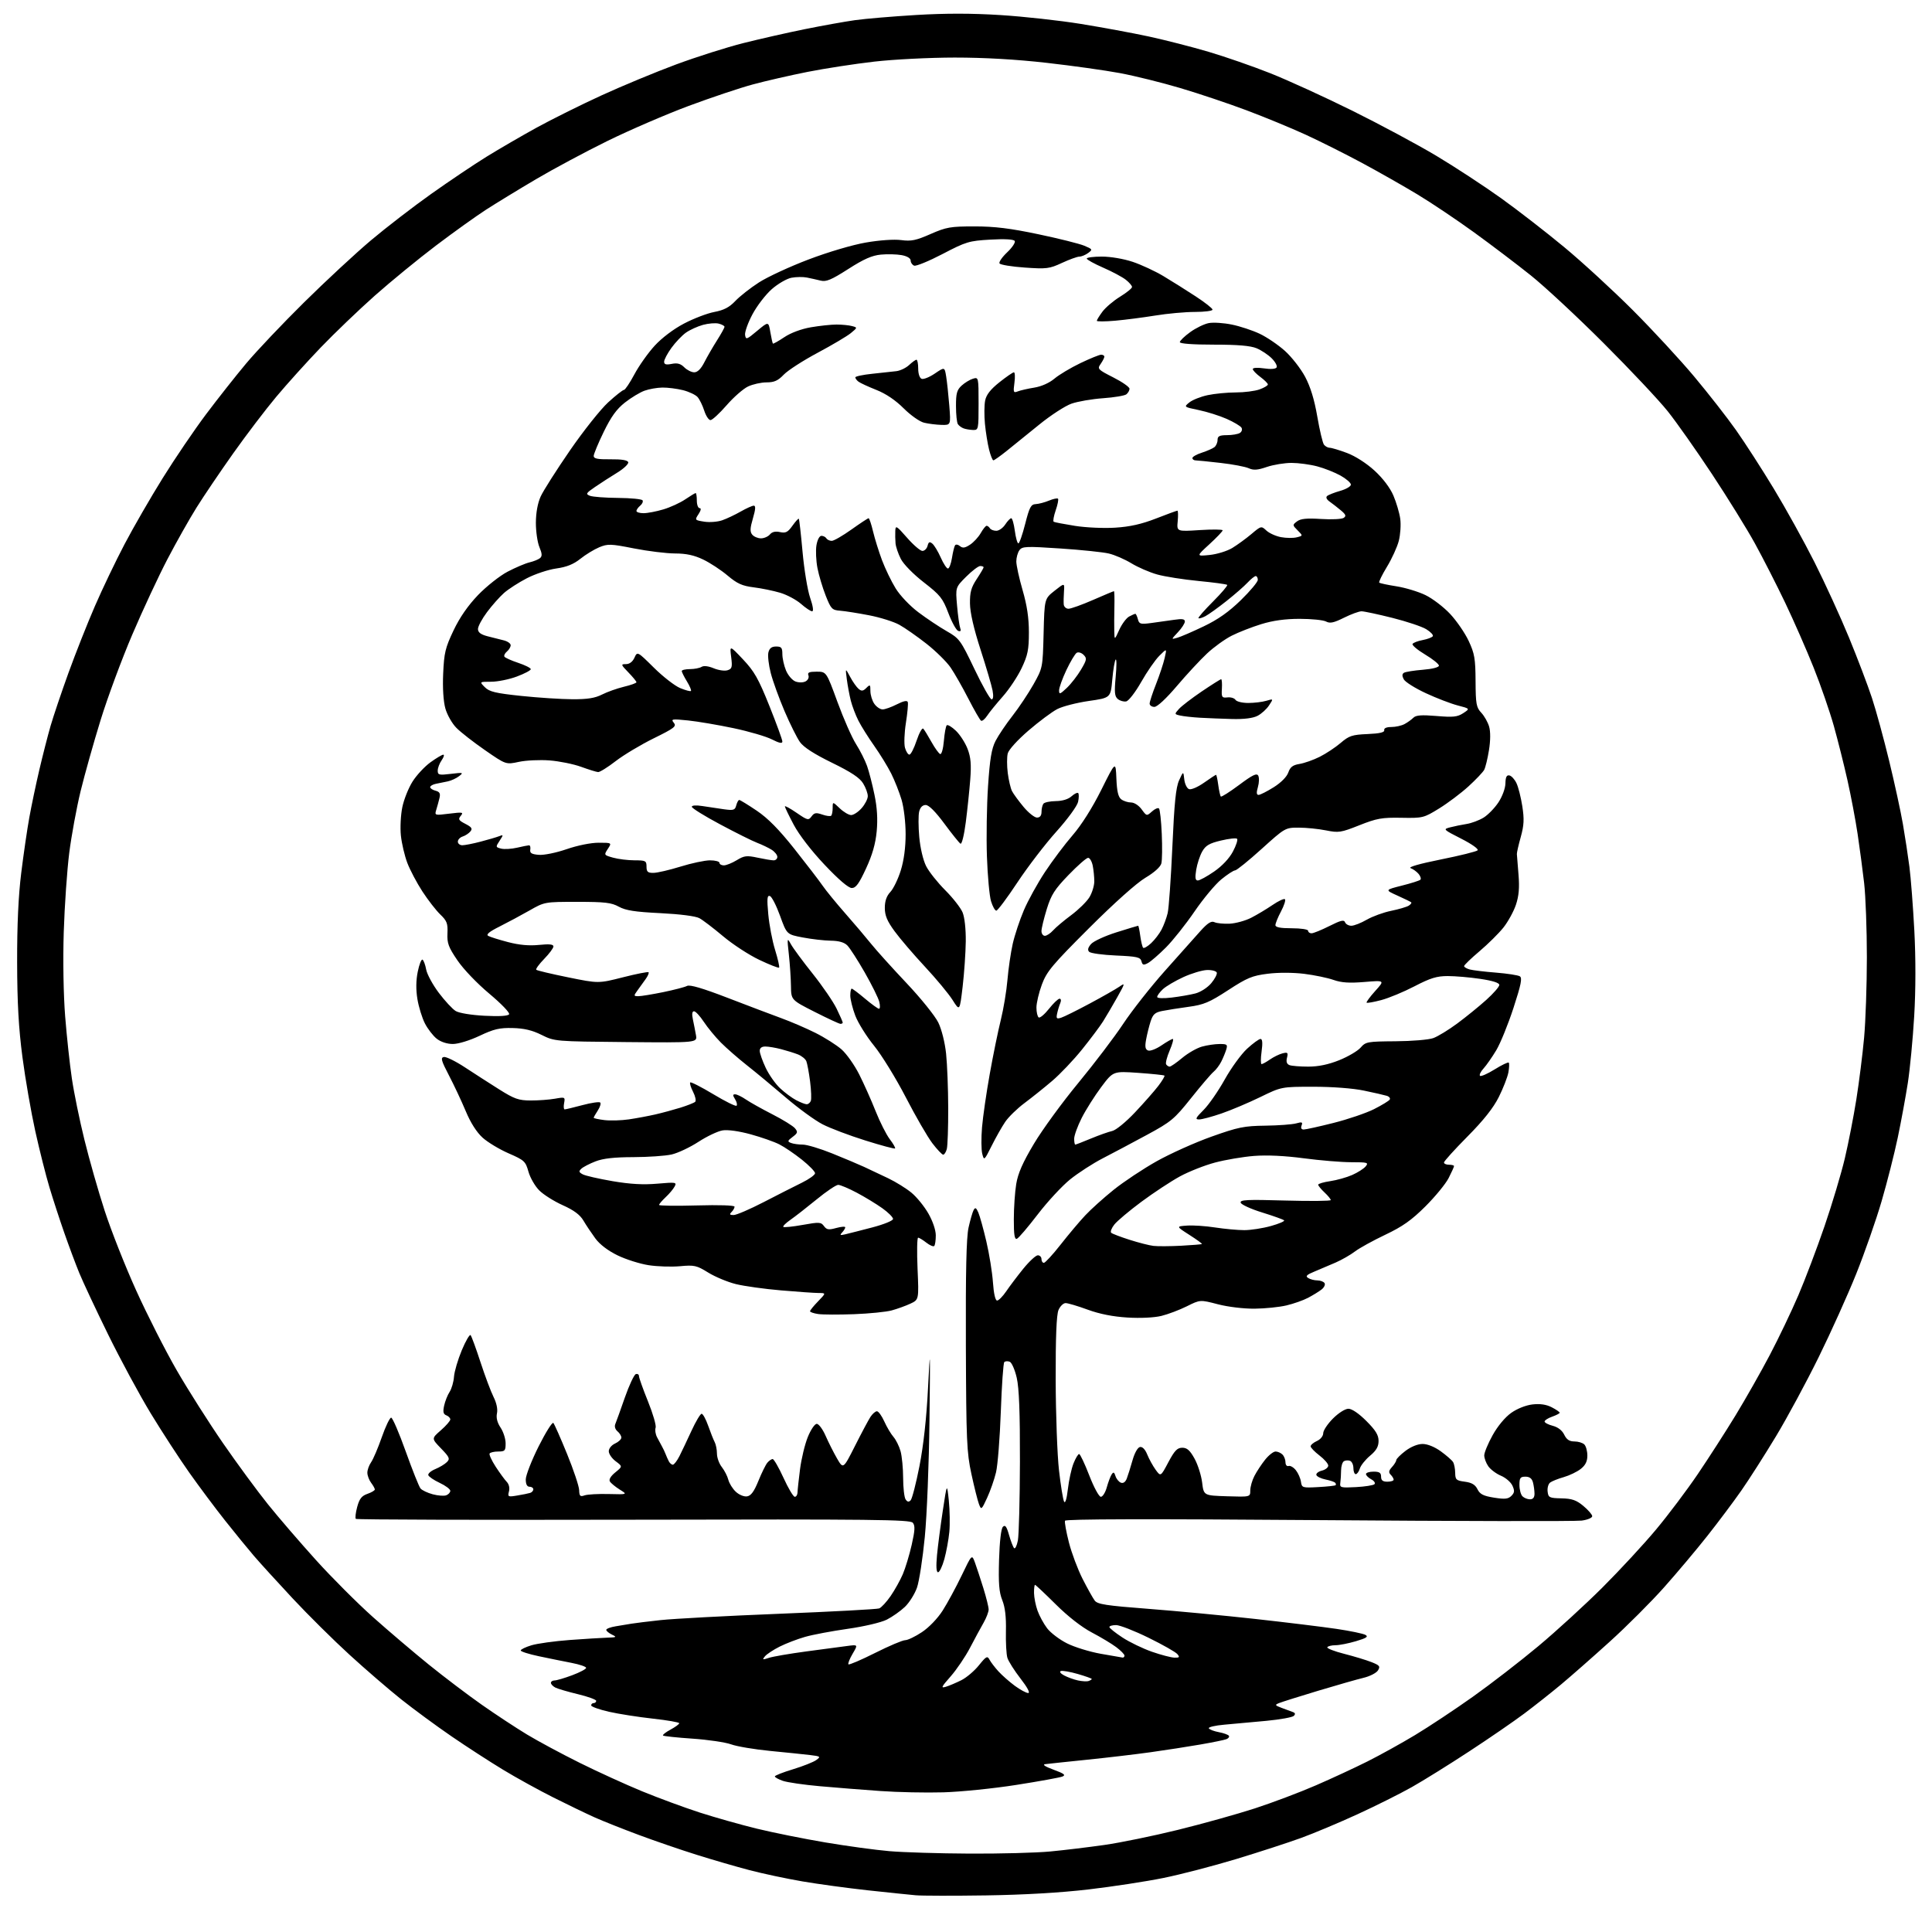 <?xml version="1.0" encoding="UTF-8" standalone="no"?>
<svg 
  version="1.1" 
  xmlns="http://www.w3.org/2000/svg" 
  xmlns:xlink="http://www.w3.org/1999/xlink" 
  xmlns:svg="http://www.w3.org/2000/svg"
  xmlns:rdf="http://www.w3.org/1999/02/22-rdf-syntax-ns#"
  xmlns:cc="http://creativecommons.org/ns#"
  xmlns:dc="http://purl.org/dc/elements/1.1/"
  viewBox="0 0 768 768"
  width="768"
  height="768"
>
<style>svg {background-color: white; }</style>"
<path stroke="none" fill="black" fill-rule="evenodd" d="M392.00,753.45C379.07,753.64 366.48,753.62 364.00,753.40C361.52,753.18 352.98,752.29 345.00,751.43C337.02,750.56 325.32,748.97 319.00,747.89C312.68,746.81 303.23,744.80 298.00,743.43C292.77,742.06 283.32,739.32 277.00,737.33C270.68,735.35 260.32,731.80 254.00,729.44C247.68,727.09 239.80,723.96 236.50,722.49C233.20,721.02 225.78,717.44 220.00,714.54C214.22,711.64 205.22,706.68 200.00,703.51C194.78,700.35 185.55,694.38 179.50,690.23C173.46,686.09 164.46,679.47 159.50,675.53C154.55,671.58 145.31,663.62 138.97,657.82C132.63,652.03 122.44,641.94 116.34,635.40C110.23,628.85 103.31,621.25 100.95,618.50C98.59,615.75 93.44,609.45 89.52,604.50C85.59,599.55 79.15,590.92 75.19,585.32C71.24,579.72 64.36,569.14 59.91,561.82C55.46,554.49 47.85,540.40 42.99,530.50C38.13,520.60 32.96,509.57 31.50,506.00C30.04,502.43 27.35,495.23 25.53,490.00C23.70,484.77 21.06,476.68 19.66,472.00C18.25,467.32 15.72,457.30 14.04,449.72C12.36,442.13 10.05,428.86 8.92,420.22C7.40,408.64 6.85,398.71 6.81,382.50C6.78,367.68 7.31,356.09 8.44,347.00C9.36,339.57 10.80,329.68 11.65,325.00C12.49,320.32 14.29,311.77 15.64,306.00C16.99,300.23 19.01,292.35 20.12,288.50C21.24,284.65 24.43,275.20 27.21,267.50C30.00,259.80 34.71,247.88 37.70,241.00C40.68,234.12 45.99,223.02 49.51,216.33C53.02,209.64 59.86,197.80 64.70,190.02C69.54,182.24 77.28,170.84 81.90,164.69C86.52,158.54 93.69,149.45 97.84,144.50C101.98,139.55 112.38,128.58 120.94,120.13C129.50,111.68 141.45,100.59 147.50,95.50C153.55,90.41 164.32,82.11 171.44,77.06C178.56,72.01 188.41,65.39 193.34,62.34C198.26,59.30 207.21,54.10 213.22,50.79C219.22,47.49 230.85,41.71 239.04,37.95C247.24,34.19 260.60,28.65 268.73,25.63C276.85,22.62 288.90,18.79 295.50,17.13C302.10,15.47 313.12,12.97 320.00,11.58C326.88,10.19 335.80,8.59 339.84,8.02C343.88,7.45 354.83,6.52 364.18,5.96C375.86,5.26 386.35,5.27 397.73,5.99C406.84,6.56 421.17,8.14 429.59,9.50C438.00,10.86 450.19,13.11 456.69,14.51C463.18,15.92 473.89,18.66 480.48,20.61C487.08,22.56 498.10,26.39 504.98,29.12C511.87,31.85 526.50,38.54 537.50,43.98C548.50,49.43 563.58,57.52 571.00,61.96C578.42,66.40 589.98,73.97 596.68,78.77C603.38,83.57 614.72,92.37 621.89,98.32C629.05,104.26 641.29,115.51 649.09,123.32C656.89,131.12 667.87,143.00 673.50,149.73C679.13,156.46 686.61,166.03 690.12,171.01C693.63,175.98 700.38,186.45 705.12,194.28C709.86,202.10 717.14,215.25 721.30,223.50C725.45,231.75 731.63,245.24 735.02,253.48C738.41,261.72 742.51,272.52 744.14,277.48C745.77,282.44 748.85,293.70 750.98,302.50C753.12,311.30 755.58,322.60 756.44,327.62C757.31,332.63 758.47,340.28 759.03,344.62C759.59,348.95 760.47,360.37 760.98,369.99C761.56,381.06 761.54,393.53 760.92,403.99C760.38,413.07 759.24,425.00 758.39,430.50C757.53,436.00 755.74,445.75 754.40,452.16C753.06,458.58 750.16,469.99 747.96,477.52C745.76,485.05 741.22,498.03 737.88,506.36C734.54,514.69 727.82,529.60 722.95,539.50C718.08,549.40 710.43,563.58 705.95,571.00C701.47,578.42 695.29,588.10 692.22,592.50C689.15,596.90 683.08,605.00 678.74,610.49C674.40,615.99 666.64,625.22 661.50,630.99C656.36,636.77 646.61,646.52 639.83,652.65C633.05,658.79 624.34,666.44 620.49,669.65C616.63,672.87 610.10,678.03 605.97,681.13C601.84,684.23 591.95,691.03 583.98,696.24C576.02,701.46 565.78,707.83 561.22,710.40C556.67,712.97 547.00,717.81 539.72,721.15C532.45,724.49 522.32,728.75 517.21,730.61C512.10,732.47 500.48,736.25 491.38,739.01C482.28,741.76 469.23,745.16 462.38,746.54C455.53,747.93 442.18,749.97 432.71,751.08C421.70,752.37 407.04,753.23 392.00,753.45zM385.50,736.84C397.60,736.90 412.00,736.52 417.50,735.99C423.00,735.47 432.68,734.30 439.00,733.40C445.32,732.50 458.50,729.80 468.27,727.39C478.05,724.98 491.77,721.15 498.77,718.88C505.77,716.60 516.67,712.49 523.00,709.74C529.33,707.00 538.55,702.72 543.50,700.24C548.45,697.76 557.00,693.03 562.50,689.72C568.00,686.41 578.35,679.55 585.50,674.47C592.65,669.39 604.35,660.35 611.50,654.38C618.65,648.41 630.14,637.89 637.04,631.01C643.93,624.13 653.51,613.77 658.32,608.00C663.14,602.23 670.59,592.33 674.88,586.00C679.17,579.67 685.94,569.15 689.92,562.62C693.90,556.08 700.03,545.28 703.53,538.62C707.04,531.95 712.13,521.30 714.85,514.95C717.58,508.60 722.26,496.22 725.27,487.45C728.28,478.68 731.91,466.55 733.34,460.50C734.77,454.45 736.84,443.88 737.93,437.00C739.02,430.12 740.41,419.10 741.01,412.50C741.61,405.90 742.11,391.50 742.11,380.50C742.11,369.50 741.62,356.23 741.02,351.00C740.42,345.77 739.25,337.00 738.43,331.50C737.61,326.00 735.80,316.43 734.41,310.22C733.02,304.02 730.57,294.27 728.97,288.55C727.36,282.84 723.77,272.43 720.97,265.44C718.18,258.44 713.08,246.82 709.64,239.61C706.19,232.40 700.77,221.78 697.59,216.00C694.41,210.22 686.75,197.85 680.57,188.50C674.39,179.15 666.47,167.90 662.96,163.50C659.45,159.10 648.02,146.94 637.54,136.48C627.07,126.01 614.00,113.85 608.50,109.46C603.00,105.06 592.88,97.39 586.00,92.40C579.12,87.42 569.00,80.62 563.50,77.31C558.00,73.99 548.10,68.37 541.50,64.81C534.90,61.26 524.77,56.18 519.00,53.53C513.23,50.88 502.65,46.52 495.50,43.84C488.35,41.15 476.52,37.18 469.20,35.01C461.89,32.84 451.09,30.16 445.20,29.06C439.32,27.96 426.18,26.12 416.00,24.97C403.87,23.60 391.30,22.88 379.50,22.88C369.58,22.89 355.22,23.61 347.50,24.50C339.80,25.38 327.88,27.22 321.00,28.58C314.12,29.95 304.33,32.19 299.24,33.57C294.15,34.94 282.67,38.79 273.74,42.11C264.81,45.44 250.30,51.70 241.50,56.02C232.70,60.35 219.88,67.21 213.00,71.28C206.12,75.34 197.28,80.74 193.34,83.27C189.41,85.80 180.41,92.24 173.34,97.59C166.28,102.94 155.32,111.91 149.00,117.52C142.68,123.13 133.00,132.41 127.50,138.13C122.00,143.86 114.04,152.68 109.81,157.74C105.58,162.79 97.89,172.90 92.71,180.21C87.53,187.52 80.96,197.23 78.12,201.78C75.27,206.34 70.07,215.56 66.56,222.28C63.05,229.00 56.77,242.46 52.61,252.20C48.44,261.93 42.77,277.23 40.00,286.20C37.23,295.16 33.65,307.90 32.04,314.50C30.44,321.10 28.41,332.12 27.53,339.00C26.66,345.88 25.67,360.05 25.34,370.50C24.99,381.73 25.22,395.43 25.90,404.00C26.53,411.98 27.73,423.08 28.56,428.67C29.38,434.27 31.62,445.22 33.54,453.00C35.45,460.79 39.08,473.53 41.62,481.33C44.15,489.12 49.78,503.38 54.14,513.00C58.49,522.62 65.75,536.91 70.27,544.74C74.80,552.58 83.09,565.63 88.69,573.74C94.30,581.86 102.32,592.77 106.53,598.00C110.73,603.23 119.33,613.20 125.62,620.17C131.92,627.14 142.12,637.35 148.29,642.85C154.45,648.34 164.45,656.84 170.50,661.74C176.55,666.63 186.00,673.79 191.50,677.65C197.00,681.51 205.10,686.84 209.50,689.50C213.90,692.15 223.31,697.21 230.42,700.74C237.52,704.27 248.68,709.36 255.21,712.05C261.74,714.73 272.07,718.54 278.15,720.51C284.24,722.47 294.46,725.36 300.86,726.92C307.26,728.48 319.48,730.94 328.00,732.38C336.52,733.82 348.00,735.39 353.50,735.86C359.00,736.34 373.40,736.78 385.50,736.84zM375.00,712.48C368.12,712.68 356.88,712.45 350.00,711.96C343.12,711.48 332.30,710.62 325.93,710.05C319.57,709.49 312.94,708.52 311.18,707.91C309.43,707.30 308.00,706.51 308.01,706.15C308.01,705.79 311.28,704.51 315.26,703.30C319.24,702.09 323.39,700.44 324.48,699.64C326.34,698.28 326.18,698.16 321.98,697.65C319.52,697.36 312.39,696.62 306.14,696.02C299.90,695.41 292.92,694.24 290.64,693.41C288.36,692.58 281.45,691.56 275.27,691.14C269.10,690.72 263.83,690.16 263.56,689.90C263.30,689.63 264.64,688.57 266.54,687.55C268.44,686.52 270.00,685.38 270.00,685.01C270.00,684.64 265.30,683.82 259.56,683.19C253.82,682.56 245.94,681.33 242.06,680.45C238.18,679.56 235.00,678.43 235.00,677.92C235.00,677.41 235.45,677.00 236.00,677.00C236.55,677.00 237.00,676.60 237.00,676.11C237.00,675.62 233.74,674.43 229.75,673.47C225.76,672.51 221.71,671.32 220.75,670.83C219.79,670.33 219.00,669.50 219.00,668.96C219.00,668.43 219.66,668.00 220.46,668.00C221.27,668.00 224.42,667.07 227.46,665.93C230.51,664.79 233.00,663.47 233.00,663.00C233.00,662.53 230.41,661.64 227.25,661.03C224.09,660.42 218.24,659.23 214.25,658.39C210.26,657.55 207.00,656.52 207.00,656.09C207.00,655.66 208.91,654.74 211.25,654.03C213.59,653.32 220.45,652.37 226.50,651.92C232.55,651.48 239.30,651.06 241.50,650.99C245.13,650.88 245.29,650.76 243.25,649.78C242.01,649.18 241.00,648.33 241.00,647.89C241.00,647.45 242.69,646.81 244.75,646.48C246.81,646.14 249.62,645.67 251.00,645.44C252.38,645.21 257.59,644.56 262.59,644.02C267.60,643.47 288.84,642.33 309.80,641.50C330.75,640.66 348.62,639.70 349.49,639.37C350.36,639.03 352.41,636.81 354.05,634.43C355.69,632.05 357.86,628.15 358.88,625.77C359.90,623.39 361.49,618.15 362.41,614.12C363.72,608.32 363.82,606.48 362.85,605.32C361.79,604.05 347.34,603.89 251.83,604.11C191.44,604.24 141.76,604.10 141.45,603.78C141.13,603.46 141.37,601.32 141.99,599.03C142.87,595.78 143.77,594.63 146.06,593.83C147.68,593.27 149.00,592.48 149.00,592.09C149.00,591.70 148.34,590.51 147.53,589.44C146.72,588.37 146.05,586.59 146.03,585.47C146.01,584.36 146.68,582.47 147.52,581.27C148.36,580.08 150.27,575.59 151.77,571.30C153.27,567.01 154.95,563.52 155.50,563.54C156.05,563.56 158.65,569.60 161.28,576.97C163.92,584.35 166.56,590.96 167.15,591.68C167.75,592.40 169.93,593.44 172.01,594.00C174.09,594.56 176.51,594.74 177.39,594.40C178.28,594.06 179.00,593.26 179.00,592.62C179.00,591.97 177.11,590.56 174.79,589.47C172.48,588.39 170.44,587.00 170.25,586.39C170.07,585.77 171.33,584.69 173.05,583.98C174.77,583.27 176.84,582.02 177.65,581.20C178.96,579.89 178.69,579.26 175.32,575.78C171.50,571.83 171.50,571.83 175.25,568.56C177.31,566.76 179.00,564.82 179.00,564.25C179.00,563.68 178.29,562.94 177.42,562.61C176.21,562.14 176.01,561.25 176.55,558.77C176.94,556.99 177.92,554.52 178.73,553.29C179.54,552.05 180.32,549.34 180.47,547.27C180.62,545.20 182.02,540.46 183.57,536.74C185.12,533.03 186.70,530.33 187.07,530.74C187.44,531.16 189.22,536.00 191.01,541.50C192.81,547.00 195.14,553.22 196.20,555.33C197.39,557.70 197.91,560.18 197.55,561.83C197.18,563.60 197.66,565.52 198.99,567.50C200.09,569.15 200.99,571.96 200.99,573.75C201.00,576.68 200.71,577.00 198.06,577.00C196.44,577.00 194.90,577.36 194.63,577.79C194.36,578.22 195.45,580.59 197.04,583.04C198.64,585.49 200.61,588.20 201.43,589.05C202.33,589.98 202.68,591.49 202.32,592.87C201.76,595.02 201.94,595.11 205.61,594.49C207.75,594.14 210.06,593.67 210.75,593.45C211.44,593.24 212.00,592.60 212.00,592.03C212.00,591.46 211.32,591.00 210.50,591.00C209.51,591.00 209.00,590.01 209.00,588.09C209.00,586.49 211.30,580.60 214.10,574.99C216.91,569.39 219.55,565.18 219.97,565.65C220.39,566.12 222.85,571.67 225.43,578.00C228.01,584.33 230.17,590.77 230.22,592.33C230.30,594.74 230.61,595.05 232.40,594.43C233.56,594.03 237.88,593.79 242.00,593.90C249.50,594.09 249.50,594.09 246.36,592.13C244.63,591.05 242.87,589.60 242.45,588.92C241.96,588.13 242.76,586.79 244.59,585.30C247.50,582.93 247.50,582.93 244.75,580.88C243.24,579.75 242.00,577.96 242.00,576.90C242.00,575.80 243.09,574.46 244.50,573.82C245.88,573.19 247.00,572.13 247.00,571.46C247.00,570.79 246.30,569.67 245.45,568.96C244.55,568.21 244.19,567.02 244.59,566.09C244.96,565.22 246.67,560.48 248.38,555.56C250.10,550.65 252.06,546.45 252.75,546.23C253.44,546.01 254.00,546.37 254.00,547.03C254.00,547.68 255.62,552.23 257.60,557.12C259.58,562.02 260.94,566.71 260.62,567.55C260.30,568.39 260.55,570.07 261.17,571.29C261.80,572.51 262.69,574.17 263.16,575.00C263.63,575.83 264.27,577.17 264.58,578.00C264.89,578.83 265.47,580.12 265.86,580.88C266.25,581.65 266.98,582.26 267.47,582.24C267.97,582.23 269.14,580.70 270.08,578.86C271.01,577.01 273.17,572.46 274.88,568.75C276.59,565.04 278.40,562.00 278.91,562.00C279.42,562.00 280.59,564.14 281.51,566.75C282.43,569.36 283.59,572.28 284.09,573.24C284.59,574.19 285.00,576.27 285.00,577.85C285.00,579.43 285.87,581.84 286.94,583.19C288.00,584.55 289.17,586.82 289.52,588.23C289.88,589.65 291.21,591.79 292.49,592.99C293.79,594.21 295.75,595.02 296.96,594.83C298.53,594.59 299.75,592.93 301.46,588.72C302.74,585.55 304.35,582.29 305.02,581.47C305.69,580.66 306.65,580.00 307.15,580.00C307.64,580.00 309.59,583.38 311.47,587.50C313.35,591.62 315.36,595.00 315.94,595.00C316.52,595.00 317.01,594.21 317.03,593.25C317.05,592.29 317.50,588.12 318.03,584.00C318.56,579.88 319.94,574.14 321.11,571.25C322.29,568.33 323.87,566.00 324.67,566.00C325.46,566.00 327.05,568.14 328.19,570.75C329.33,573.36 331.38,577.42 332.73,579.76C335.20,584.02 335.20,584.02 339.88,574.76C342.44,569.67 345.21,564.49 346.01,563.25C346.82,562.01 347.98,561.00 348.59,561.00C349.20,561.00 350.52,562.82 351.52,565.05C352.52,567.27 354.16,570.04 355.17,571.19C356.17,572.35 357.44,574.91 357.99,576.89C358.54,578.88 359.00,583.65 359.01,587.50C359.02,591.35 359.45,595.17 359.97,595.99C360.64,597.05 361.23,597.17 361.98,596.42C362.57,595.83 364.15,589.68 365.51,582.75C367.11,574.56 368.30,563.72 368.90,551.82C369.78,534.63 369.81,535.41 369.48,564.50C369.29,581.68 368.46,602.41 367.62,611.00C366.79,619.52 365.40,628.57 364.52,631.09C363.64,633.62 361.47,637.07 359.71,638.76C357.94,640.44 354.70,642.73 352.50,643.84C350.25,644.97 343.48,646.56 337.00,647.48C330.68,648.38 323.02,649.82 320.00,650.69C316.98,651.55 312.45,653.29 309.94,654.55C307.43,655.81 304.79,657.55 304.08,658.41C302.93,659.79 303.10,659.87 305.64,659.03C307.21,658.50 313.90,657.36 320.50,656.47C327.10,655.59 334.43,654.61 336.80,654.30C341.09,653.73 341.09,653.73 338.92,657.41C337.73,659.43 336.99,661.32 337.27,661.60C337.56,661.89 342.33,659.85 347.88,657.06C353.42,654.28 358.79,652.00 359.81,652.00C360.83,652.00 363.82,650.57 366.45,648.82C369.25,646.97 372.70,643.39 374.72,640.23C376.62,637.25 380.02,630.98 382.26,626.31C386.34,617.80 386.34,617.80 387.56,621.15C388.23,622.99 389.73,627.55 390.89,631.27C392.05,635.00 393.00,638.83 393.00,639.79C393.00,640.75 392.10,643.10 391.01,645.02C389.91,646.93 387.48,651.42 385.61,655.00C383.74,658.58 380.27,663.70 377.91,666.38C374.14,670.65 373.91,671.17 376.05,670.50C377.40,670.09 380.16,668.90 382.20,667.88C384.23,666.85 387.36,664.20 389.14,661.97C392.01,658.40 392.49,658.14 393.33,659.72C393.84,660.70 395.44,662.80 396.88,664.38C398.32,665.96 401.26,668.55 403.40,670.13C405.55,671.71 407.94,673.00 408.72,673.00C409.59,673.00 408.41,670.78 405.67,667.25C403.22,664.09 400.87,660.38 400.45,659.00C400.03,657.62 399.77,652.83 399.87,648.34C400.00,642.75 399.54,638.89 398.42,636.10C397.14,632.90 396.87,629.42 397.14,620.06C397.36,612.70 397.95,607.65 398.67,606.93C399.57,606.03 400.14,606.78 401.09,610.13C401.78,612.53 402.68,614.90 403.10,615.38C403.52,615.86 404.20,614.51 404.62,612.38C405.03,610.25 405.40,596.12 405.44,581.00C405.48,561.44 405.11,551.82 404.17,547.69C403.43,544.49 402.18,541.62 401.37,541.31C400.57,541.00 399.60,541.07 399.22,541.45C398.83,541.83 398.21,550.69 397.84,561.14C397.47,571.58 396.61,582.46 395.93,585.30C395.24,588.15 393.65,592.71 392.39,595.43C390.16,600.24 390.07,600.31 389.14,597.87C388.62,596.49 387.27,591.12 386.15,585.93C384.29,577.37 384.09,572.69 383.95,535.00C383.84,505.49 384.14,491.91 385.01,488.00C385.68,484.98 386.59,481.83 387.03,481.02C387.67,479.84 388.05,480.05 388.91,482.02C389.50,483.38 390.93,488.55 392.09,493.50C393.25,498.45 394.43,505.76 394.71,509.75C395.02,514.22 395.66,517.00 396.36,516.99C396.99,516.99 398.62,515.33 400.00,513.30C401.38,511.26 404.44,507.22 406.80,504.30C409.17,501.39 411.76,499.00 412.55,499.00C413.35,499.00 414.00,499.68 414.00,500.50C414.00,501.32 414.43,502.00 414.96,502.00C415.48,502.00 418.48,498.74 421.61,494.75C424.74,490.76 429.14,485.53 431.40,483.13C433.65,480.72 438.75,476.14 442.73,472.94C446.71,469.75 454.40,464.64 459.82,461.60C465.25,458.56 475.04,454.16 481.59,451.83C492.20,448.05 494.54,447.58 503.00,447.47C508.23,447.40 513.74,446.99 515.26,446.56C517.56,445.91 517.92,446.05 517.40,447.39C517.01,448.42 517.31,449.00 518.25,449.00C519.05,449.00 524.38,447.82 530.10,446.38C535.82,444.94 543.05,442.48 546.18,440.91C549.30,439.33 552.12,437.62 552.44,437.09C552.76,436.57 552.24,435.90 551.26,435.60C550.29,435.30 546.21,434.36 542.18,433.53C537.85,432.62 529.69,432.00 522.13,432.00C509.39,432.00 509.39,432.00 500.95,436.12C496.30,438.38 489.38,441.31 485.57,442.62C481.77,443.93 477.75,445.00 476.66,445.00C474.98,445.00 475.26,444.40 478.42,441.25C480.49,439.19 484.27,433.74 486.83,429.15C489.39,424.56 493.39,419.05 495.72,416.90C498.05,414.76 500.46,413.00 501.07,413.00C501.84,413.00 501.97,414.58 501.50,418.00C501.12,420.75 501.12,423.00 501.50,423.00C501.88,423.00 503.39,422.17 504.85,421.15C506.31,420.14 508.55,419.04 509.84,418.72C511.89,418.21 512.11,418.43 511.60,420.47C511.20,422.05 511.51,422.98 512.59,423.40C513.45,423.73 516.82,424.00 520.07,424.00C524.07,424.00 528.04,423.18 532.35,421.45C535.86,420.04 539.69,417.79 540.86,416.45C542.88,414.12 543.56,414.00 554.74,413.92C561.21,413.88 567.97,413.32 569.76,412.66C571.56,412.01 575.84,409.40 579.28,406.85C582.73,404.30 587.90,400.10 590.77,397.52C593.65,394.93 596.00,392.24 596.00,391.53C596.00,390.69 593.36,389.85 588.46,389.12C584.31,388.50 578.49,388.00 575.51,388.00C571.14,388.00 568.61,388.78 562.30,392.06C558.01,394.29 552.06,396.76 549.07,397.55C546.09,398.34 543.47,398.80 543.25,398.58C543.03,398.36 544.57,396.27 546.67,393.93C550.50,389.68 550.50,389.68 542.41,390.35C536.37,390.85 533.23,390.64 530.08,389.53C527.76,388.71 522.51,387.62 518.42,387.11C513.99,386.57 508.11,386.55 503.92,387.08C497.77,387.85 495.76,388.68 488.20,393.61C480.75,398.46 478.54,399.40 472.52,400.22C468.66,400.75 463.93,401.49 462.00,401.88C459.14,402.44 458.30,403.20 457.38,406.04C456.77,407.94 455.96,411.19 455.59,413.26C455.07,416.12 455.26,417.16 456.39,417.59C457.20,417.91 459.58,417.00 461.67,415.58C463.75,414.16 465.79,413.00 466.20,413.00C466.60,413.00 466.04,415.07 464.96,417.59C463.88,420.12 463.25,422.59 463.56,423.09C463.87,423.59 464.50,424.00 464.96,424.00C465.43,424.00 467.68,422.44 469.96,420.53C472.25,418.62 475.78,416.60 477.81,416.04C479.84,415.47 482.99,415.01 484.82,415.01C487.80,415.00 488.06,415.23 487.44,417.25C487.06,418.49 486.16,420.66 485.44,422.07C484.72,423.49 483.35,425.29 482.40,426.07C481.44,426.86 477.43,431.55 473.48,436.51C466.79,444.89 465.57,445.91 455.90,451.14C450.18,454.24 442.30,458.42 438.38,460.44C434.47,462.45 428.63,466.23 425.41,468.82C422.19,471.42 416.40,477.67 412.53,482.72C408.66,487.77 404.94,492.14 404.25,492.42C403.31,492.81 403.00,490.90 403.01,484.72C403.01,480.20 403.44,473.88 403.96,470.69C404.66,466.42 406.53,462.16 410.99,454.69C414.33,449.08 422.27,438.20 428.63,430.50C434.98,422.80 443.02,412.23 446.48,407.00C449.95,401.77 457.38,392.32 463.01,386.00C468.63,379.68 474.99,372.54 477.14,370.15C480.09,366.88 481.48,366.00 482.78,366.59C483.73,367.03 486.44,367.29 488.82,367.18C491.19,367.06 495.02,366.02 497.32,364.85C499.62,363.68 503.44,361.39 505.82,359.77C508.20,358.14 510.43,357.10 510.79,357.46C511.15,357.81 510.44,360.00 509.22,362.30C507.99,364.61 507.00,367.06 507.00,367.75C507.00,368.62 508.97,369.00 513.50,369.00C517.17,369.00 520.00,369.44 520.00,370.00C520.00,370.55 520.61,371.00 521.36,371.00C522.11,371.00 525.29,369.70 528.44,368.12C532.93,365.85 534.27,365.53 534.68,366.62C534.98,367.38 536.10,368.00 537.18,368.00C538.26,368.00 541.02,366.92 543.32,365.59C545.62,364.27 549.98,362.68 553.00,362.07C556.02,361.45 559.16,360.53 559.97,360.03C560.78,359.52 561.23,358.92 560.97,358.68C560.71,358.45 558.25,357.25 555.50,356.01C550.50,353.76 550.50,353.76 557.24,352.05C560.95,351.12 564.28,350.06 564.63,349.70C564.99,349.34 564.67,348.31 563.93,347.41C563.18,346.51 561.75,345.47 560.75,345.10C559.62,344.69 564.20,343.37 572.71,341.66C580.30,340.14 586.89,338.50 587.37,338.02C587.87,337.53 585.07,335.53 580.87,333.40C573.62,329.70 573.55,329.63 576.50,328.87C578.15,328.44 581.08,327.84 583.00,327.54C584.92,327.24 587.94,326.11 589.71,325.04C591.48,323.96 594.14,321.23 595.64,318.97C597.20,316.61 598.39,313.39 598.43,311.41C598.48,308.91 598.91,308.03 599.99,308.24C600.81,308.40 602.08,309.77 602.81,311.30C603.55,312.82 604.59,316.96 605.14,320.48C605.94,325.62 605.82,328.03 604.53,332.69C603.64,335.89 602.94,338.95 602.98,339.50C603.01,340.05 603.30,343.72 603.63,347.67C604.06,352.91 603.78,356.13 602.60,359.67C601.71,362.32 599.47,366.40 597.63,368.72C595.78,371.04 591.51,375.27 588.14,378.12C584.76,380.98 582.00,383.64 582.00,384.04C582.00,384.44 583.01,385.04 584.25,385.38C585.49,385.71 590.18,386.28 594.67,386.63C599.16,386.99 603.43,387.65 604.15,388.09C605.19,388.74 604.66,391.37 601.62,400.70C599.50,407.19 596.43,414.75 594.78,417.50C593.13,420.25 590.85,423.51 589.72,424.75C588.59,425.98 587.96,427.29 588.32,427.65C588.68,428.02 591.29,426.87 594.12,425.12C596.94,423.36 599.48,422.14 599.75,422.41C600.02,422.69 599.95,424.45 599.60,426.34C599.24,428.23 597.53,432.62 595.80,436.08C593.63,440.42 589.74,445.33 583.32,451.81C578.20,456.98 574.00,461.62 574.00,462.11C574.00,462.60 574.90,463.00 576.00,463.00C577.10,463.00 578.00,463.24 578.00,463.54C578.00,463.84 577.04,465.97 575.86,468.29C574.68,470.61 570.51,475.68 566.61,479.57C561.08,485.07 557.54,487.57 550.67,490.83C545.81,493.14 540.39,496.13 538.61,497.48C536.84,498.83 533.39,500.81 530.94,501.88C528.50,502.95 524.71,504.55 522.52,505.46C519.39,506.74 518.85,507.30 520.02,508.03C520.83,508.55 522.49,508.98 523.69,508.98C524.90,508.99 526.18,509.48 526.54,510.07C526.90,510.65 526.37,511.79 525.35,512.59C524.33,513.39 521.92,514.87 520.00,515.89C518.08,516.90 514.19,518.27 511.37,518.93C508.55,519.60 502.86,520.18 498.72,520.22C494.41,520.26 488.18,519.52 484.14,518.47C477.08,516.63 477.08,516.63 471.79,519.27C468.88,520.72 464.33,522.44 461.69,523.09C458.82,523.79 453.36,524.06 448.19,523.74C442.42,523.39 437.11,522.34 432.38,520.61C428.46,519.17 424.51,518.00 423.60,518.00C422.69,518.00 421.42,519.24 420.77,520.75C419.97,522.63 419.61,531.42 419.65,548.50C419.69,562.25 420.28,578.45 420.97,584.50C421.66,590.55 422.57,596.14 422.99,596.92C423.46,597.78 424.05,595.83 424.50,591.92C424.91,588.39 425.91,583.81 426.73,581.75C427.55,579.69 428.55,578.00 428.97,578.00C429.38,578.00 431.19,581.83 433.00,586.50C434.82,591.21 436.87,595.00 437.60,595.00C438.33,595.00 439.39,593.31 439.96,591.25C440.53,589.19 441.40,586.88 441.89,586.12C442.60,585.02 442.92,585.16 443.43,586.78C443.78,587.90 444.75,589.07 445.57,589.39C446.51,589.75 447.38,589.14 447.92,587.73C448.39,586.50 449.41,583.25 450.19,580.50C451.01,577.58 452.24,575.38 453.16,575.21C454.13,575.02 455.22,576.14 456.05,578.20C456.79,580.02 458.29,582.74 459.39,584.26C461.39,587.01 461.39,587.01 464.44,581.26C466.91,576.62 467.98,575.50 469.98,575.50C471.87,575.50 473.03,576.53 474.85,579.83C476.16,582.21 477.52,586.49 477.87,589.33C478.50,594.50 478.50,594.50 487.75,594.79C497.00,595.08 497.00,595.08 497.00,592.49C497.00,591.06 497.74,588.46 498.65,586.71C499.56,584.95 501.47,582.05 502.90,580.26C504.33,578.47 506.20,577.00 507.05,577.00C507.90,577.00 509.14,577.54 509.80,578.20C510.46,578.86 511.00,580.25 511.00,581.28C511.00,582.34 511.55,582.98 512.24,582.75C512.92,582.53 514.23,583.29 515.14,584.45C516.06,585.62 516.96,587.68 517.15,589.03C517.49,591.41 517.74,591.49 524.00,591.14C527.58,590.95 530.69,590.61 530.92,590.39C531.15,590.18 531.06,589.72 530.72,589.38C530.38,589.05 528.65,588.47 526.88,588.11C525.10,587.75 523.48,586.95 523.28,586.34C523.08,585.74 524.06,584.95 525.46,584.60C526.86,584.25 528.00,583.35 528.00,582.60C528.00,581.85 526.42,580.04 524.50,578.57C522.58,577.10 521.00,575.46 521.00,574.93C521.00,574.39 522.12,573.44 523.50,572.82C524.93,572.17 526.00,570.84 526.00,569.72C526.00,568.65 527.75,566.02 529.88,563.88C532.10,561.66 534.73,560.00 536.03,560.00C537.40,560.00 540.20,561.91 543.14,564.86C546.84,568.56 548.00,570.45 548.00,572.78C548.00,575.05 547.11,576.60 544.62,578.68C542.77,580.23 540.94,582.51 540.56,583.75C540.18,584.99 539.45,586.00 538.93,586.00C538.42,586.00 538.00,584.92 538.00,583.61C538.00,582.29 537.40,580.98 536.66,580.70C535.92,580.42 534.82,580.49 534.22,580.86C533.62,581.24 533.11,582.88 533.10,584.52C533.09,586.16 532.95,588.40 532.79,589.50C532.52,591.35 532.98,591.47 539.00,591.15C542.58,590.96 545.89,590.44 546.36,590.00C546.83,589.55 546.27,588.68 545.11,588.06C543.95,587.44 543.00,586.50 543.00,585.96C543.00,585.43 544.35,585.00 546.00,585.00C548.33,585.00 549.00,585.44 549.00,587.00C549.00,588.47 549.67,589.00 551.50,589.00C552.88,589.00 554.00,588.64 554.00,588.20C554.00,587.76 553.47,586.87 552.82,586.22C551.92,585.32 552.04,584.61 553.32,583.19C554.25,582.18 555.02,580.93 555.04,580.42C555.06,579.91 556.70,578.26 558.70,576.75C560.90,575.08 563.58,574.00 565.51,574.00C567.45,574.00 570.29,575.15 572.75,576.93C574.98,578.55 577.17,580.46 577.61,581.18C578.06,581.91 578.44,583.85 578.46,585.50C578.50,588.21 578.87,588.55 582.29,589.00C585.05,589.36 586.42,590.18 587.32,591.99C588.30,593.98 589.65,594.66 593.90,595.34C598.21,596.03 599.54,595.89 600.80,594.63C602.06,593.37 602.14,592.59 601.21,590.56C600.58,589.18 598.54,587.42 596.66,586.63C594.79,585.85 592.53,584.16 591.63,582.88C590.73,581.60 590.01,579.64 590.01,578.53C590.02,577.41 591.52,573.80 593.35,570.50C595.35,566.90 598.30,563.36 600.73,561.64C603.13,559.94 606.58,558.58 609.22,558.28C612.23,557.94 614.70,558.31 616.83,559.41C618.58,560.31 620.00,561.29 620.00,561.58C620.00,561.87 618.65,562.57 617.00,563.15C615.35,563.73 614.00,564.59 614.00,565.07C614.00,565.55 615.46,566.32 617.25,566.78C619.30,567.31 620.98,568.61 621.80,570.31C622.75,572.26 623.86,573.00 625.85,573.00C627.36,573.00 629.14,573.54 629.80,574.20C630.46,574.86 631.00,576.85 631.00,578.63C631.00,580.92 630.24,582.45 628.36,583.93C626.92,585.07 623.88,586.53 621.61,587.18C619.35,587.82 616.91,588.80 616.20,589.34C615.48,589.88 615.03,591.49 615.20,592.91C615.48,595.31 615.89,595.51 620.71,595.62C624.88,595.71 626.62,596.31 629.39,598.62C631.30,600.20 632.89,602.03 632.93,602.69C632.97,603.35 631.11,604.14 628.75,604.46C626.41,604.78 579.33,604.70 524.12,604.27C456.20,603.75 423.62,603.83 423.35,604.52C423.14,605.08 423.84,608.97 424.91,613.15C425.98,617.34 428.43,623.86 430.35,627.64C432.27,631.41 434.44,635.29 435.17,636.26C436.28,637.73 439.75,638.26 456.50,639.54C467.50,640.38 486.62,642.19 499.00,643.56C511.38,644.93 525.91,646.71 531.31,647.51C536.70,648.31 541.85,649.38 542.76,649.88C544.04,650.60 543.23,651.15 539.02,652.40C536.06,653.28 532.40,654.00 530.88,654.00C529.36,654.00 527.90,654.36 527.63,654.80C527.36,655.23 530.37,656.42 534.32,657.42C538.27,658.43 543.17,659.91 545.20,660.72C548.44,662.00 548.76,662.41 547.76,664.02C547.12,665.03 544.56,666.35 542.05,666.95C539.55,667.55 531.42,669.87 524.00,672.10C516.58,674.34 509.60,676.53 508.50,676.98C506.67,677.71 506.75,677.88 509.50,678.92C511.15,679.55 513.14,680.29 513.92,680.56C514.89,680.91 515.01,681.39 514.31,682.09C513.74,682.66 508.83,683.54 503.39,684.06C497.95,684.57 490.46,685.26 486.74,685.58C483.02,685.90 480.23,686.56 480.53,687.04C480.83,687.53 482.63,688.22 484.55,688.57C486.46,688.93 488.24,689.58 488.51,690.01C488.77,690.44 488.31,691.05 487.49,691.36C486.67,691.68 481.99,692.63 477.10,693.48C472.20,694.33 463.32,695.71 457.35,696.54C451.38,697.37 439.98,698.72 432.00,699.53C424.02,700.35 416.60,701.13 415.50,701.28C414.23,701.44 415.45,702.25 418.83,703.49C423.02,705.03 423.77,705.61 422.33,706.20C421.32,706.61 413.07,708.11 404.00,709.53C394.93,710.96 381.88,712.28 375.00,712.48zM432.75,668.22C433.44,667.98 434.00,667.62 434.00,667.42C434.00,667.22 431.52,666.33 428.48,665.45C425.44,664.57 422.41,664.03 421.73,664.26C421.02,664.49 421.56,665.23 423.00,666.01C424.38,666.74 426.85,667.64 428.50,668.00C430.15,668.36 432.06,668.46 432.75,668.22zM446.25,658.91C446.66,658.96 447.00,658.60 447.00,658.12C447.00,657.63 445.54,656.13 443.75,654.79C441.96,653.44 437.57,650.80 434.00,648.93C429.97,646.81 424.53,642.57 419.69,637.76C415.39,633.49 411.68,630.00 411.44,630.00C411.20,630.00 411.02,631.46 411.04,633.25C411.07,635.04 411.69,638.19 412.43,640.25C413.16,642.32 414.89,645.48 416.26,647.28C417.64,649.08 421.18,651.77 424.13,653.25C427.08,654.74 433.10,656.60 437.50,657.39C441.90,658.18 445.84,658.86 446.25,658.91zM466.87,658.94C468.85,658.99 469.04,658.76 468.02,657.53C467.35,656.72 462.19,653.79 456.56,651.03C450.92,648.26 445.12,646.00 443.66,646.00C442.20,646.00 441.00,646.34 441.00,646.77C441.00,647.19 443.34,649.06 446.20,650.94C449.06,652.81 454.35,655.36 457.95,656.61C461.55,657.86 465.57,658.91 466.87,658.94zM372.89,625.00C372.20,625.00 372.06,622.71 372.47,618.25C372.82,614.54 373.86,606.55 374.78,600.50C376.44,589.50 376.44,589.50 377.17,596.50C377.56,600.35 377.66,605.98 377.37,609.00C377.08,612.02 376.19,616.86 375.40,619.75C374.60,622.64 373.47,625.00 372.89,625.00zM608.20,596.00C609.40,596.00 610.00,595.26 609.99,593.75C609.98,592.51 609.70,590.49 609.37,589.25C608.96,587.71 608.01,587.00 606.38,587.00C604.35,587.00 604.00,587.49 604.00,590.30C604.00,592.12 604.54,594.14 605.20,594.80C605.86,595.46 607.21,596.00 608.20,596.00zM339.50,522.41C333.45,522.63 327.04,522.61 325.25,522.35C323.46,522.09 322.00,521.59 322.00,521.23C322.00,520.88 323.44,519.11 325.20,517.30C328.39,514.00 328.39,514.00 325.45,513.99C323.83,513.98 317.10,513.52 310.50,512.95C303.90,512.39 295.80,511.26 292.50,510.44C289.20,509.62 284.25,507.55 281.50,505.85C276.91,503.02 275.99,502.81 270.32,503.34C266.92,503.65 261.30,503.47 257.82,502.93C254.34,502.39 248.79,500.63 245.48,499.02C241.69,497.18 238.42,494.69 236.66,492.30C235.13,490.21 232.99,487.02 231.92,485.20C230.55,482.88 228.12,481.07 223.70,479.09C220.25,477.54 216.05,474.90 214.37,473.21C212.68,471.53 210.75,468.17 210.07,465.76C208.92,461.65 208.44,461.20 202.20,458.48C198.54,456.89 193.88,454.08 191.84,452.24C189.48,450.10 187.06,446.31 185.14,441.70C183.48,437.74 180.48,431.35 178.47,427.50C175.42,421.66 175.08,420.45 176.42,420.17C177.31,419.99 181.07,421.83 184.77,424.26C188.47,426.69 194.63,430.65 198.45,433.06C204.48,436.85 206.15,437.44 210.95,437.46C214.00,437.47 218.35,437.15 220.61,436.75C224.59,436.04 224.70,436.10 224.24,438.51C223.98,439.88 224.08,441.00 224.47,441.00C224.86,441.00 228.04,440.23 231.55,439.30C235.06,438.36 238.23,437.90 238.60,438.27C238.97,438.64 238.53,440.06 237.64,441.43C236.74,442.81 236.00,444.11 236.00,444.33C236.00,444.55 237.91,444.96 240.25,445.25C242.59,445.54 246.97,445.41 250.00,444.97C253.03,444.52 257.75,443.64 260.50,443.01C263.25,442.38 267.75,441.16 270.50,440.31C273.25,439.45 275.88,438.41 276.34,437.99C276.79,437.57 276.42,435.79 275.51,434.02C274.60,432.26 274.09,430.58 274.38,430.29C274.66,430.00 278.79,432.11 283.54,434.96C288.29,437.82 292.45,439.88 292.80,439.54C293.14,439.19 292.88,438.03 292.20,436.95C291.24,435.40 291.24,435.00 292.24,435.01C292.93,435.01 294.85,435.93 296.50,437.06C298.15,438.19 302.90,440.84 307.06,442.97C311.21,445.09 315.24,447.58 316.01,448.51C317.23,449.98 317.11,450.41 315.08,451.94C313.02,453.49 312.95,453.77 314.46,454.35C315.40,454.71 317.50,455.00 319.14,455.00C320.77,455.00 326.03,456.58 330.81,458.51C335.59,460.44 341.30,462.84 343.50,463.86C345.70,464.87 349.99,466.90 353.03,468.36C356.08,469.82 360.26,472.41 362.32,474.12C364.39,475.82 367.41,479.53 369.03,482.36C370.78,485.41 371.99,488.96 371.99,491.08C372.00,493.05 371.71,494.95 371.37,495.30C371.02,495.65 369.61,495.05 368.23,493.97C366.86,492.89 365.39,492.00 364.97,492.00C364.55,492.00 364.45,497.54 364.74,504.32C365.28,516.64 365.28,516.64 361.89,518.23C360.02,519.10 356.70,520.30 354.50,520.90C352.30,521.51 345.55,522.18 339.50,522.41zM469.50,495.20C473.90,494.96 477.63,494.66 477.79,494.52C477.95,494.37 475.70,492.74 472.79,490.88C467.51,487.50 467.51,487.50 471.85,487.19C474.24,487.02 479.27,487.35 483.04,487.94C486.80,488.52 492.02,489.00 494.63,489.00C497.23,489.00 502.00,488.26 505.21,487.36C508.43,486.46 510.78,485.45 510.45,485.11C510.12,484.77 506.21,483.37 501.76,481.99C497.30,480.62 493.45,478.86 493.20,478.10C492.81,476.93 495.66,476.79 510.87,477.23C520.84,477.51 529.00,477.43 529.00,477.05C529.00,476.66 527.88,475.29 526.50,474.00C525.12,472.71 524.00,471.33 524.00,470.94C524.00,470.55 526.14,469.91 528.75,469.53C531.36,469.15 535.30,468.05 537.50,467.08C539.70,466.11 542.12,464.58 542.87,463.66C544.13,462.14 543.65,462.00 537.17,462.00C533.28,462.00 524.79,461.30 518.30,460.44C510.72,459.43 503.64,459.10 498.50,459.50C494.10,459.85 487.12,461.03 483.00,462.13C478.88,463.22 472.57,465.71 469.00,467.66C465.43,469.61 458.56,474.14 453.73,477.72C448.91,481.30 444.06,485.38 442.96,486.78C441.85,488.19 441.29,489.66 441.72,490.05C442.15,490.44 445.43,491.69 449.00,492.83C452.57,493.97 456.85,495.07 458.50,495.26C460.15,495.46 465.10,495.43 469.50,495.20zM336.00,490.66C337.38,490.34 342.21,489.10 346.75,487.92C351.36,486.71 355.00,485.23 355.00,484.55C355.00,483.88 353.09,481.97 350.75,480.30C348.41,478.63 343.85,475.85 340.61,474.13C337.37,472.41 334.03,471.00 333.20,471.00C332.36,471.00 328.49,473.61 324.59,476.81C320.69,480.00 316.01,483.65 314.19,484.91C312.37,486.18 311.11,487.44 311.38,487.71C311.65,487.98 315.11,487.63 319.07,486.92C325.65,485.74 326.37,485.78 327.54,487.39C328.62,488.86 329.41,488.98 332.41,488.15C334.39,487.61 336.00,487.48 336.00,487.88C336.00,488.28 335.44,489.20 334.75,489.93C333.73,491.01 333.95,491.14 336.00,490.66zM291.62,483.00C292.72,483.00 298.10,480.69 303.57,477.86C309.03,475.04 315.86,471.56 318.75,470.15C321.64,468.73 324.00,467.03 324.00,466.37C324.00,465.71 321.64,463.29 318.75,460.98C315.86,458.68 311.85,455.95 309.82,454.92C307.80,453.88 302.67,452.08 298.41,450.91C293.74,449.63 289.31,449.01 287.23,449.35C285.33,449.66 281.01,451.71 277.64,453.90C274.26,456.10 269.48,458.35 267.00,458.92C264.52,459.49 257.67,459.96 251.77,459.98C244.26,459.99 239.76,460.49 236.77,461.65C234.42,462.55 231.89,463.86 231.13,464.55C229.99,465.60 230.07,465.97 231.66,466.82C232.70,467.38 238.03,468.59 243.50,469.53C250.56,470.73 255.72,471.02 261.30,470.53C268.70,469.89 269.09,469.95 268.17,471.67C267.63,472.68 266.02,474.59 264.59,475.92C263.17,477.26 262.00,478.63 262.00,478.98C262.00,479.32 268.75,479.41 277.00,479.18C285.82,478.93 292.00,479.13 292.00,479.68C292.00,480.18 291.46,481.14 290.80,481.80C289.87,482.73 290.05,483.00 291.62,483.00zM394.19,455.50C391.25,461.38 391.17,461.44 390.46,458.64C390.06,457.07 390.02,452.35 390.37,448.14C390.72,443.94 392.10,434.40 393.44,426.93C394.77,419.47 396.75,409.80 397.84,405.43C398.92,401.07 400.11,393.90 400.48,389.50C400.85,385.10 401.79,378.67 402.57,375.20C403.35,371.74 405.34,365.74 406.99,361.87C408.63,358.00 412.41,351.16 415.37,346.67C418.34,342.18 423.30,335.57 426.40,332.00C429.90,327.96 434.20,321.15 437.77,314.00C443.50,302.50 443.50,302.50 443.78,309.50C443.99,314.61 444.52,316.84 445.72,317.75C446.64,318.44 448.38,319.00 449.61,319.00C450.88,319.00 452.69,320.17 453.83,321.74C455.80,324.44 455.84,324.45 457.92,322.58C459.07,321.53 460.33,320.99 460.71,321.38C461.10,321.76 461.60,326.32 461.82,331.50C462.05,336.69 461.98,341.96 461.66,343.21C461.30,344.62 458.86,346.82 455.29,348.94C451.79,351.03 442.95,358.93 432.92,368.94C418.29,383.55 416.09,386.19 414.17,391.34C412.98,394.55 412.00,398.69 412.00,400.53C412.00,402.37 412.41,404.14 412.91,404.45C413.41,404.76 415.25,403.21 417.00,401.00C418.74,398.80 420.63,397.00 421.19,397.00C421.78,397.00 421.90,397.74 421.48,398.75C421.07,399.71 420.51,401.56 420.23,402.86C419.80,404.89 420.02,405.13 421.82,404.56C422.98,404.19 428.10,401.65 433.21,398.91C438.32,396.18 443.61,393.16 444.97,392.22C447.33,390.58 447.29,390.79 444.08,396.50C442.22,399.80 439.70,404.10 438.47,406.05C437.24,408.00 433.48,413.02 430.11,417.20C426.74,421.39 421.40,427.01 418.24,429.69C415.09,432.38 410.13,436.34 407.24,438.50C404.34,440.66 400.90,444.02 399.58,445.97C398.26,447.91 395.84,452.20 394.19,455.50zM374.93,459.00C374.47,459.00 372.53,456.95 370.62,454.45C368.71,451.95 363.96,443.74 360.07,436.20C356.17,428.67 350.51,419.46 347.49,415.74C344.46,412.02 341.09,406.62 339.99,403.74C338.90,400.86 338.00,397.26 338.00,395.75C338.00,394.24 338.26,393.00 338.57,393.00C338.88,393.00 341.28,394.80 343.88,397.00C346.49,399.20 348.99,401.00 349.42,401.00C349.86,401.00 349.91,399.76 349.53,398.25C349.16,396.74 346.55,391.48 343.75,386.57C340.94,381.67 337.83,376.83 336.82,375.82C335.59,374.59 333.45,373.98 330.25,373.94C327.64,373.90 322.63,373.33 319.13,372.66C312.76,371.45 312.76,371.45 310.08,364.04C308.61,359.97 306.79,356.43 306.05,356.18C304.96,355.82 304.83,357.19 305.40,363.41C305.78,367.63 307.00,374.03 308.12,377.64C309.23,381.24 309.94,384.39 309.70,384.64C309.45,384.88 305.91,383.50 301.84,381.56C297.76,379.63 291.29,375.41 287.46,372.19C283.63,368.97 279.38,365.72 278.00,364.98C276.49,364.17 270.33,363.38 262.50,362.99C252.41,362.50 248.72,361.92 246.00,360.43C243.05,358.80 240.46,358.50 229.50,358.50C216.54,358.50 216.48,358.51 210.50,361.92C207.20,363.80 201.85,366.67 198.60,368.30C194.44,370.38 193.12,371.49 194.10,372.04C194.87,372.47 198.43,373.58 202.00,374.51C206.40,375.66 210.35,376.02 214.25,375.62C218.36,375.20 220.00,375.37 220.00,376.22C220.00,376.88 218.34,379.11 216.31,381.19C214.29,383.27 212.87,385.21 213.17,385.50C213.47,385.80 219.15,387.15 225.81,388.50C237.90,390.96 237.90,390.96 247.63,388.49C252.98,387.13 257.56,386.23 257.81,386.48C258.07,386.73 257.54,387.96 256.64,389.22C255.75,390.47 254.28,392.51 253.38,393.75C251.84,395.88 251.87,396.00 253.77,396.00C254.88,396.00 259.32,395.27 263.64,394.39C267.96,393.50 272.23,392.39 273.12,391.92C274.23,391.34 279.28,392.82 289.12,396.61C297.03,399.66 306.65,403.30 310.50,404.71C314.35,406.11 320.52,408.76 324.20,410.61C327.89,412.46 332.53,415.41 334.52,417.15C336.51,418.90 339.69,423.40 341.57,427.14C343.46,430.89 346.39,437.45 348.08,441.73C349.78,446.00 352.30,450.99 353.68,452.82C355.07,454.64 356.02,456.31 355.80,456.53C355.58,456.76 350.24,455.33 343.95,453.35C337.65,451.38 330.02,448.50 327.00,446.94C323.98,445.39 317.40,440.60 312.40,436.31C307.39,432.01 300.44,426.25 296.95,423.50C293.46,420.75 288.78,416.66 286.55,414.42C284.32,412.17 281.27,408.46 279.76,406.17C278.25,403.88 276.51,402.00 275.88,402.00C275.13,402.00 274.98,403.09 275.44,405.25C275.82,407.04 276.37,409.85 276.66,411.50C277.18,414.50 277.18,414.50 248.84,414.24C220.62,413.98 220.48,413.97 215.30,411.40C211.57,409.54 208.34,408.77 203.80,408.66C198.57,408.53 196.34,409.05 190.64,411.75C186.69,413.62 182.18,415.00 180.02,415.00C177.73,415.00 175.24,414.19 173.61,412.91C172.14,411.75 170.03,409.01 168.90,406.81C167.78,404.61 166.44,400.27 165.93,397.16C165.31,393.40 165.35,389.73 166.07,386.24C166.66,383.34 167.51,381.20 167.96,381.48C168.41,381.75 169.07,383.53 169.42,385.44C169.78,387.34 172.05,391.51 174.46,394.70C176.87,397.89 179.88,401.13 181.15,401.90C182.48,402.71 187.34,403.51 192.59,403.78C198.47,404.09 201.96,403.88 202.38,403.19C202.74,402.60 199.25,398.97 194.53,395.02C189.68,390.97 184.22,385.27 181.84,381.76C178.27,376.51 177.69,374.94 177.87,371.03C178.05,367.09 177.65,366.04 175.03,363.53C173.35,361.92 170.15,357.80 167.92,354.38C165.69,350.96 162.99,345.84 161.91,343.01C160.84,340.18 159.69,335.29 159.36,332.16C159.03,329.02 159.29,323.94 159.93,320.85C160.57,317.77 162.40,313.19 164.00,310.67C165.60,308.14 168.79,304.71 171.10,303.04C173.41,301.37 175.71,300.00 176.21,300.00C176.71,300.00 176.41,301.00 175.56,302.22C174.70,303.44 174.00,305.30 174.00,306.35C174.00,308.07 174.53,308.19 179.25,307.62C184.13,307.03 184.36,307.09 182.50,308.53C181.40,309.39 179.38,310.32 178.00,310.61C176.62,310.89 174.49,311.33 173.25,311.58C172.01,311.83 171.00,312.43 171.00,312.90C171.00,313.38 171.96,314.02 173.13,314.32C174.76,314.75 175.13,315.42 174.71,317.19C174.41,318.46 173.84,320.55 173.44,321.84C172.73,324.16 172.76,324.17 178.60,323.44C183.90,322.78 184.36,322.87 183.17,324.29C182.04,325.66 182.29,326.10 185.00,327.50C187.52,328.80 187.91,329.40 186.98,330.52C186.34,331.29 184.96,332.20 183.91,332.53C182.86,332.86 182.00,333.78 182.00,334.57C182.00,335.36 182.81,336.00 183.79,336.00C184.77,336.00 188.04,335.36 191.04,334.57C194.04,333.79 197.34,332.82 198.37,332.42C200.16,331.72 200.17,331.81 198.59,334.23C196.98,336.67 197.01,336.78 199.21,337.34C200.47,337.65 203.30,337.49 205.50,336.98C207.70,336.47 209.86,336.04 210.29,336.02C210.73,336.01 210.96,336.79 210.79,337.75C210.57,339.11 211.32,339.57 214.17,339.81C216.26,339.98 221.02,339.01 225.25,337.56C229.55,336.07 234.87,335.00 237.94,335.00C243.23,335.00 243.23,335.00 241.62,337.45C240.03,339.88 240.06,339.92 243.76,340.95C245.82,341.52 249.64,341.99 252.25,341.99C256.65,342.00 257.00,342.18 257.00,344.50C257.00,346.56 257.48,347.00 259.75,346.98C261.26,346.98 266.10,345.85 270.50,344.49C274.90,343.12 280.19,342.00 282.25,342.00C284.31,342.00 286.00,342.45 286.00,343.00C286.00,343.55 286.79,344.00 287.75,344.00C288.71,343.99 291.02,343.07 292.87,341.94C295.84,340.13 296.83,340.01 301.17,340.94C303.88,341.52 306.75,342.00 307.55,342.00C308.35,342.00 309.00,341.38 309.00,340.62C309.00,339.85 307.99,338.59 306.75,337.80C305.51,337.02 302.93,335.77 301.00,335.04C299.07,334.31 292.44,331.00 286.25,327.69C280.06,324.39 275.00,321.25 275.00,320.71C275.00,320.13 276.71,320.02 279.25,320.42C281.59,320.80 285.44,321.37 287.81,321.70C291.62,322.22 292.18,322.04 292.67,320.14C292.98,318.96 293.52,318.00 293.86,318.00C294.21,318.00 297.33,319.91 300.80,322.25C305.27,325.26 309.64,329.70 315.83,337.50C320.62,343.55 325.63,350.07 326.95,352.00C328.27,353.93 332.31,358.88 335.93,363.00C339.56,367.12 344.21,372.61 346.28,375.19C348.35,377.77 354.69,384.80 360.37,390.81C366.05,396.82 371.73,403.88 372.99,406.48C374.33,409.24 375.62,414.42 376.09,418.86C376.53,423.06 376.91,432.80 376.93,440.50C376.95,448.20 376.70,455.51 376.37,456.75C376.04,457.99 375.39,459.00 374.93,459.00zM427.43,455.00C427.67,455.00 430.49,453.91 433.68,452.58C436.88,451.25 440.68,449.91 442.11,449.59C443.58,449.28 447.55,446.04 451.17,442.20C454.72,438.44 458.89,433.70 460.45,431.66C462.01,429.62 463.10,427.77 462.89,427.57C462.68,427.36 458.00,426.87 452.50,426.48C442.50,425.78 442.50,425.78 437.74,432.14C435.13,435.64 431.64,441.16 429.99,444.41C428.35,447.66 427.00,451.37 427.00,452.66C427.00,453.95 427.20,455.00 427.43,455.00zM320.64,438.96C321.27,438.98 322.02,438.38 322.31,437.63C322.60,436.88 322.47,433.39 322.02,429.88C321.57,426.37 320.89,422.75 320.53,421.84C320.16,420.93 318.65,419.72 317.18,419.14C315.71,418.57 312.70,417.63 310.50,417.06C308.30,416.48 305.49,416.01 304.25,416.01C302.77,416.00 302.00,416.60 302.01,417.75C302.02,418.71 303.09,421.75 304.39,424.50C305.69,427.25 308.27,430.91 310.13,432.63C311.98,434.36 314.85,436.48 316.50,437.34C318.15,438.21 320.01,438.94 320.64,438.96zM334.11,407.00C333.62,407.00 329.01,404.86 323.86,402.25C314.50,397.50 314.50,397.50 314.42,392.00C314.38,388.98 314.01,383.35 313.59,379.50C312.85,372.77 312.89,372.61 314.41,375.36C315.28,376.93 319.18,382.22 323.09,387.11C326.99,392.01 331.27,398.26 332.59,401.00C333.92,403.74 335.00,406.22 335.00,406.50C335.00,406.77 334.60,407.00 334.11,407.00zM382.66,392.26C381.50,402.01 381.50,402.01 378.66,397.51C377.10,395.04 372.15,389.07 367.66,384.26C363.17,379.44 357.75,373.11 355.61,370.18C352.64,366.12 351.73,363.92 351.73,360.89C351.73,358.17 352.42,356.18 353.93,354.57C355.15,353.28 357.01,349.43 358.07,346.02C359.32,342.01 360.00,336.91 360.00,331.59C360.00,326.94 359.30,321.00 358.39,317.93C357.50,314.94 355.65,310.25 354.27,307.50C352.89,304.75 349.85,299.80 347.52,296.50C345.19,293.20 342.36,288.70 341.24,286.49C340.12,284.29 338.76,280.69 338.20,278.49C337.65,276.30 336.94,272.48 336.62,270.00C336.03,265.50 336.03,265.50 337.95,269.07C339.00,271.04 340.52,273.19 341.33,273.86C342.49,274.82 343.12,274.74 344.39,273.46C345.87,271.99 346.00,272.09 346.00,274.71C346.00,276.27 346.70,278.56 347.56,279.78C348.41,281.00 349.89,282.00 350.85,282.00C351.80,282.00 354.36,281.09 356.53,279.98C359.16,278.64 360.61,278.34 360.86,279.09C361.07,279.71 360.73,283.43 360.11,287.36C359.49,291.29 359.33,295.73 359.74,297.23C360.16,298.73 360.95,299.97 361.50,299.98C362.05,299.99 363.34,297.49 364.36,294.41C365.39,291.34 366.58,289.20 367.02,289.66C367.45,290.12 368.92,292.51 370.28,294.96C371.65,297.41 373.21,299.57 373.75,299.75C374.30,299.93 374.95,297.59 375.20,294.54C375.46,291.50 375.97,288.70 376.34,288.32C376.72,287.95 378.36,288.93 379.99,290.49C381.63,292.06 383.71,295.30 384.63,297.70C385.91,301.05 386.15,303.86 385.69,309.87C385.36,314.17 384.56,321.80 383.92,326.82C383.25,331.99 382.34,335.71 381.80,335.38C381.29,335.06 378.40,331.47 375.39,327.40C371.86,322.62 369.23,320.00 367.98,320.00C366.73,320.00 365.81,320.92 365.39,322.59C365.03,324.01 365.05,328.58 365.42,332.73C365.83,337.16 366.96,341.96 368.16,344.32C369.29,346.54 372.71,350.84 375.74,353.87C378.78,356.91 381.88,360.87 382.63,362.67C383.45,364.62 383.96,369.27 383.91,374.22C383.85,378.77 383.29,386.89 382.66,392.26zM465.75,396.55C468.91,396.17 473.15,395.44 475.18,394.91C477.24,394.38 480.00,392.60 481.47,390.86C482.91,389.15 483.90,387.24 483.69,386.62C483.47,386.01 481.73,385.54 479.82,385.60C477.90,385.65 473.68,386.92 470.42,388.41C467.17,389.90 463.49,392.07 462.25,393.23C461.01,394.40 460.00,395.77 460.00,396.29C460.00,396.85 462.34,396.95 465.75,396.55zM456.33,382.83C454.57,383.77 454.14,383.65 453.74,382.10C453.32,380.50 451.95,380.19 443.63,379.83C438.34,379.60 433.54,378.94 432.96,378.36C432.24,377.64 432.47,376.69 433.71,375.27C434.69,374.14 439.24,372.05 443.81,370.61C448.38,369.17 452.26,368.00 452.43,368.00C452.60,368.00 452.98,369.84 453.28,372.08C453.59,374.33 454.10,376.43 454.42,376.75C454.74,377.08 456.17,376.25 457.60,374.92C459.02,373.59 460.89,371.15 461.75,369.50C462.61,367.85 463.70,364.93 464.16,363.00C464.63,361.07 465.47,349.22 466.03,336.67C466.81,319.09 467.43,312.99 468.72,310.17C470.40,306.50 470.40,306.50 470.77,309.81C470.97,311.63 471.82,313.38 472.65,313.69C473.49,314.02 476.13,312.89 478.61,311.14C481.06,309.41 483.21,308.00 483.40,308.00C483.58,308.00 483.98,309.84 484.28,312.08C484.59,314.33 485.04,316.38 485.30,316.63C485.56,316.89 488.83,314.81 492.58,312.02C497.85,308.08 499.56,307.24 500.16,308.32C500.59,309.09 500.54,311.13 500.04,312.86C499.39,315.12 499.47,315.99 500.32,315.98C500.97,315.97 503.67,314.60 506.32,312.94C509.23,311.11 511.53,308.79 512.12,307.08C512.88,304.90 513.91,304.11 516.58,303.68C518.48,303.37 522.09,302.10 524.59,300.85C527.09,299.60 530.83,297.12 532.92,295.34C536.27,292.47 537.49,292.06 543.60,291.80C548.47,291.59 550.43,291.13 550.25,290.25C550.09,289.47 551.15,289.00 553.07,289.00C554.75,289.00 557.11,288.48 558.30,287.84C559.49,287.21 561.07,286.07 561.82,285.33C562.85,284.29 565.05,284.12 571.05,284.62C577.67,285.18 579.36,285.00 581.66,283.49C584.39,281.70 584.39,281.70 579.44,280.42C576.72,279.71 571.02,277.52 566.78,275.55C562.53,273.58 558.59,271.10 558.02,270.04C557.30,268.70 557.33,267.92 558.10,267.44C558.71,267.06 562.09,266.52 565.60,266.24C569.39,265.94 572.00,265.26 572.00,264.60C572.00,263.98 569.52,261.98 566.48,260.17C563.45,258.35 561.21,256.46 561.52,255.97C561.82,255.48 563.63,254.78 565.55,254.43C567.46,254.07 569.26,253.38 569.56,252.90C569.86,252.42 568.68,251.17 566.94,250.11C565.21,249.06 559.13,247.03 553.43,245.60C547.73,244.17 542.24,243.00 541.23,243.00C540.22,243.00 537.08,244.15 534.25,245.56C530.19,247.58 528.68,247.90 527.12,247.06C526.03,246.48 521.32,246.00 516.67,246.00C510.89,246.00 506.04,246.67 501.36,248.11C497.58,249.28 492.30,251.34 489.62,252.70C486.93,254.06 482.53,257.23 479.83,259.76C477.13,262.28 471.74,268.09 467.85,272.67C463.60,277.68 460.03,281.00 458.89,281.00C457.85,281.00 457.00,280.41 457.00,279.69C457.00,278.97 458.14,275.48 459.54,271.94C460.93,268.40 462.48,263.74 462.97,261.59C463.86,257.68 463.86,257.68 460.85,260.69C459.20,262.34 455.95,267.02 453.65,271.09C451.34,275.16 448.65,278.64 447.68,278.82C446.70,279.01 445.21,278.59 444.35,277.88C443.08,276.82 442.93,275.24 443.50,269.05C443.89,264.90 443.89,261.81 443.50,262.18C443.12,262.55 442.51,266.13 442.15,270.13C441.50,277.40 441.50,277.40 432.81,278.65C428.03,279.34 422.40,280.78 420.31,281.86C418.21,282.94 413.06,286.78 408.86,290.39C404.46,294.18 400.96,298.04 400.59,299.52C400.23,300.93 400.24,304.42 400.60,307.29C400.97,310.16 401.73,313.40 402.30,314.50C402.87,315.60 404.93,318.41 406.88,320.75C408.83,323.09 411.23,325.00 412.21,325.00C413.40,325.00 414.01,324.24 414.02,322.75C414.02,321.51 414.36,320.05 414.77,319.50C415.17,318.95 417.39,318.48 419.70,318.45C422.33,318.42 424.66,317.71 425.95,316.54C427.09,315.52 428.28,314.94 428.60,315.27C428.93,315.59 428.90,317.17 428.55,318.77C428.20,320.39 424.37,325.62 419.91,330.59C415.51,335.49 408.55,344.56 404.45,350.75C400.36,356.94 396.57,362.00 396.05,362.00C395.52,362.00 394.58,360.31 393.95,358.25C393.32,356.19 392.59,348.20 392.32,340.50C392.05,332.80 392.25,320.20 392.76,312.50C393.49,301.63 394.16,297.61 395.76,294.50C396.90,292.30 399.92,287.82 402.48,284.55C405.04,281.27 408.79,275.65 410.82,272.05C414.49,265.51 414.50,265.47 414.85,251.76C415.19,238.02 415.19,238.02 419.19,234.85C423.19,231.68 423.19,231.68 422.95,235.09C422.82,236.97 422.77,239.29 422.85,240.25C422.93,241.21 423.79,241.99 424.75,241.99C425.71,241.98 430.10,240.41 434.49,238.49C438.88,236.57 442.63,235.00 442.81,235.00C442.99,235.00 443.07,237.81 442.99,241.25C442.91,244.69 442.89,249.07 442.94,251.00C443.04,254.50 443.04,254.50 444.94,250.33C445.98,248.04 447.74,245.68 448.85,245.08C449.96,244.49 451.07,244.00 451.32,244.00C451.56,244.00 452.02,244.97 452.33,246.15C452.84,248.09 453.35,248.23 457.69,247.65C460.34,247.30 464.41,246.73 466.75,246.38C469.94,245.90 471.00,246.07 471.00,247.06C471.00,247.79 469.76,249.71 468.25,251.31C465.50,254.24 465.50,254.24 468.00,253.52C469.38,253.13 474.10,251.09 478.50,248.98C484.16,246.28 488.48,243.23 493.25,238.58C496.96,234.97 500.00,231.33 500.00,230.50C500.00,229.68 499.63,229.00 499.17,229.00C498.72,229.00 497.26,230.17 495.92,231.60C494.59,233.03 490.80,236.34 487.50,238.95C484.20,241.57 480.45,244.26 479.16,244.94C477.88,245.61 476.64,245.97 476.41,245.74C476.18,245.51 478.77,242.55 482.16,239.16C485.55,235.77 488.10,232.77 487.83,232.50C487.56,232.22 482.42,231.53 476.42,230.95C470.41,230.37 463.02,229.21 460.00,228.36C456.98,227.52 452.37,225.52 449.76,223.93C447.16,222.34 443.11,220.58 440.76,220.03C438.42,219.48 429.75,218.57 421.50,218.03C407.91,217.12 406.38,217.18 405.25,218.70C404.56,219.63 404.00,221.64 404.00,223.18C404.00,224.71 405.12,229.85 406.50,234.60C408.26,240.66 409.00,245.65 409.00,251.36C409.00,258.25 408.56,260.43 406.12,265.58C404.54,268.92 401.17,273.99 398.63,276.85C396.09,279.72 393.28,283.17 392.40,284.52C391.51,285.87 390.42,286.76 389.98,286.49C389.54,286.21 387.27,282.28 384.94,277.74C382.62,273.21 379.44,267.64 377.89,265.37C376.34,263.09 372.02,258.84 368.30,255.91C364.57,252.99 359.72,249.59 357.51,248.37C355.31,247.14 349.90,245.44 345.50,244.59C341.10,243.74 335.93,242.92 334.00,242.77C330.74,242.52 330.34,242.10 328.22,236.75C326.97,233.59 325.49,228.64 324.94,225.75C324.39,222.86 324.21,218.81 324.55,216.75C324.92,214.57 325.74,213.00 326.53,213.00C327.27,213.00 328.16,213.45 328.50,214.00C328.84,214.55 329.80,215.00 330.63,215.00C331.46,215.00 334.98,212.97 338.45,210.50C341.92,208.03 344.99,206.00 345.28,206.00C345.57,206.00 346.36,208.36 347.05,211.25C347.74,214.14 349.34,219.28 350.61,222.68C351.89,226.07 354.32,231.12 356.03,233.89C357.78,236.73 361.71,240.87 365.07,243.39C368.34,245.85 373.39,249.22 376.31,250.89C381.38,253.79 381.85,254.43 387.36,265.96C390.52,272.58 393.59,278.00 394.17,278.00C394.83,278.00 394.98,276.70 394.56,274.47C394.19,272.52 392.04,265.21 389.78,258.22C387.10,249.95 385.63,243.55 385.58,239.93C385.52,235.45 386.04,233.55 388.25,230.20C389.76,227.91 391.00,225.81 391.00,225.52C391.00,225.23 390.40,225.00 389.66,225.00C388.92,225.00 386.40,226.91 384.06,229.25C379.81,233.50 379.81,233.50 380.45,240.79C380.80,244.79 381.37,248.79 381.70,249.67C382.12,250.76 381.87,251.12 380.91,250.80C380.13,250.55 378.38,247.37 377.00,243.74C374.75,237.80 373.77,236.57 367.24,231.50C363.07,228.27 359.17,224.29 358.09,222.17C357.05,220.14 356.11,217.36 355.99,215.99C355.87,214.62 355.83,212.38 355.89,211.02C355.99,208.74 356.37,208.96 360.58,213.77C363.10,216.65 365.84,219.00 366.67,219.00C367.51,219.00 368.43,218.09 368.72,216.98C369.13,215.38 369.54,215.20 370.63,216.11C371.40,216.75 372.89,219.23 373.96,221.63C375.02,224.03 376.31,226.00 376.82,226.00C377.33,226.00 378.04,224.13 378.41,221.85C378.77,219.56 379.32,217.29 379.63,216.80C379.93,216.30 380.81,216.43 381.58,217.07C382.67,217.97 383.57,217.85 385.59,216.53C387.02,215.60 388.94,213.52 389.85,211.92C390.76,210.32 391.81,209.01 392.19,209.01C392.57,209.00 393.16,209.45 393.50,210.00C393.84,210.55 394.98,211.00 396.04,211.00C397.09,211.00 398.69,209.88 399.59,208.50C400.49,207.13 401.57,206.00 401.99,206.00C402.40,206.00 403.04,208.25 403.41,211.00C403.77,213.75 404.41,216.00 404.82,216.00C405.23,216.00 406.45,212.51 407.53,208.25C409.22,201.60 409.81,200.48 411.71,200.39C412.92,200.33 415.30,199.70 416.99,199.00C418.68,198.30 420.29,197.96 420.57,198.24C420.85,198.52 420.44,200.61 419.65,202.88C418.87,205.16 418.51,207.19 418.86,207.41C419.21,207.62 423.00,208.35 427.27,209.03C431.56,209.72 438.72,210.05 443.27,209.76C449.18,209.39 453.76,208.36 459.50,206.13C463.90,204.41 467.74,203.01 468.03,203.00C468.32,203.00 468.37,204.87 468.16,207.16C467.76,211.31 467.76,211.31 476.88,210.72C481.90,210.40 486.01,210.44 486.02,210.81C486.03,211.19 483.67,213.67 480.77,216.33C475.50,221.15 475.50,221.15 480.82,220.61C483.74,220.32 487.79,219.07 489.82,217.85C491.84,216.62 495.27,214.13 497.43,212.31C501.33,209.02 501.38,209.01 503.43,210.92C504.57,211.97 507.18,213.15 509.24,213.53C511.30,213.91 514.11,213.94 515.48,213.59C517.97,212.97 517.97,212.97 515.83,210.83C513.74,208.74 513.74,208.66 515.60,207.25C517.02,206.18 519.43,205.94 525.11,206.30C529.29,206.57 533.34,206.38 534.11,205.88C535.23,205.14 535.01,204.55 533.00,202.86C531.62,201.71 529.62,200.15 528.54,199.39C527.34,198.55 526.96,197.69 527.54,197.18C528.07,196.72 530.41,195.79 532.75,195.13C535.09,194.46 537.00,193.35 537.00,192.64C537.00,191.94 535.16,190.33 532.91,189.07C530.66,187.81 526.50,186.15 523.66,185.40C520.82,184.64 516.22,184.02 513.43,184.01C510.64,184.01 506.21,184.73 503.59,185.62C499.88,186.89 498.29,187.00 496.39,186.13C495.04,185.52 490.01,184.56 485.22,184.02C480.42,183.47 475.94,183.01 475.25,183.01C474.56,183.00 474.00,182.58 474.00,182.08C474.00,181.57 475.69,180.61 477.75,179.95C479.81,179.28 482.06,178.29 482.75,177.75C483.44,177.20 484.00,175.91 484.00,174.88C484.00,173.38 484.75,173.00 487.75,172.98C489.81,172.98 492.12,172.58 492.88,172.10C493.65,171.61 493.92,170.69 493.50,170.00C493.08,169.33 490.44,167.76 487.62,166.51C484.80,165.26 479.81,163.69 476.53,163.01C470.57,161.77 470.57,161.77 472.80,159.96C474.02,158.97 477.29,157.67 480.06,157.08C482.83,156.49 487.86,156.00 491.23,156.00C494.60,156.00 498.85,155.46 500.68,154.80C502.51,154.14 504.00,153.25 504.00,152.83C504.00,152.41 502.65,151.06 501.00,149.84C499.35,148.62 498.00,147.21 498.00,146.70C498.00,146.17 499.90,146.06 502.41,146.43C505.11,146.84 507.07,146.69 507.47,146.06C507.82,145.48 506.95,143.86 505.54,142.45C504.13,141.04 501.42,139.24 499.52,138.44C497.09,137.43 492.07,137.00 482.53,137.00C474.23,137.00 469.00,136.62 469.00,136.01C469.00,135.46 470.85,133.67 473.12,132.03C475.38,130.39 478.71,128.77 480.52,128.43C482.32,128.09 486.43,128.36 489.65,129.02C492.87,129.67 497.84,131.31 500.69,132.65C503.55,133.99 508.08,137.07 510.77,139.48C513.46,141.90 517.07,146.53 518.80,149.77C520.93,153.78 522.48,158.82 523.64,165.58C524.58,171.04 525.77,176.06 526.29,176.75C526.82,177.44 527.85,178.00 528.58,178.00C529.32,178.00 532.42,178.93 535.46,180.07C538.73,181.29 543.19,184.15 546.36,187.05C549.69,190.09 552.55,193.86 553.88,196.95C555.06,199.70 556.29,203.87 556.62,206.23C556.94,208.59 556.68,212.54 556.04,215.01C555.40,217.48 553.28,222.12 551.33,225.32C549.39,228.51 548.01,231.34 548.27,231.60C548.52,231.86 551.61,232.52 555.12,233.07C558.63,233.62 563.81,235.19 566.62,236.55C569.44,237.91 573.86,241.28 576.44,244.04C579.03,246.80 582.35,251.64 583.82,254.78C586.16,259.78 586.51,261.79 586.56,270.73C586.61,279.87 586.85,281.21 588.83,283.32C590.05,284.62 591.46,287.12 591.96,288.87C592.53,290.85 592.50,294.40 591.89,298.18C591.35,301.55 590.49,305.08 589.99,306.02C589.49,306.96 586.66,309.93 583.72,312.62C580.78,315.30 575.54,319.24 572.09,321.37C565.96,325.15 565.59,325.24 557.02,325.08C549.32,324.94 547.28,325.31 540.37,328.05C533.03,330.97 532.14,331.10 527.09,330.09C524.10,329.49 519.24,329.00 516.27,329.00C510.91,329.00 510.83,329.05 501.47,337.50C496.30,342.18 491.56,346.00 490.95,346.00C490.34,346.00 487.88,347.61 485.48,349.57C483.08,351.53 478.30,357.27 474.85,362.32C471.40,367.37 466.30,373.79 463.51,376.60C460.72,379.40 457.48,382.21 456.33,382.83zM415.35,372.00C416.08,372.00 417.55,371.04 418.60,369.87C419.64,368.69 422.89,365.96 425.81,363.79C428.73,361.62 431.99,358.42 433.06,356.67C434.12,354.93 434.99,352.09 435.00,350.38C435.00,348.66 434.72,345.84 434.38,344.12C434.03,342.41 433.21,341.00 432.54,341.00C431.87,341.00 428.38,344.06 424.77,347.80C419.23,353.54 417.88,355.65 416.10,361.40C414.95,365.15 414.00,369.06 414.00,370.11C414.00,371.15 414.61,372.00 415.35,372.00zM338.60,353.00C337.27,353.00 333.36,349.66 327.78,343.75C322.54,338.21 317.63,331.83 315.52,327.85C313.58,324.20 312.00,320.91 312.00,320.56C312.00,320.20 314.09,321.34 316.65,323.10C321.01,326.10 321.39,326.19 322.60,324.54C323.67,323.07 324.40,322.94 326.86,323.80C328.49,324.37 330.09,324.57 330.41,324.25C330.74,323.93 331.00,322.53 331.00,321.15C331.00,318.63 331.00,318.63 333.80,321.31C335.35,322.79 337.39,324.00 338.35,324.00C339.31,324.00 341.19,322.76 342.52,321.25C343.85,319.74 344.95,317.60 344.96,316.50C344.98,315.40 344.15,313.11 343.11,311.42C341.74,309.17 338.39,306.95 330.70,303.19C323.66,299.75 319.45,297.04 318.00,294.99C316.80,293.31 314.05,287.79 311.88,282.72C309.71,277.65 307.24,270.84 306.40,267.59C305.55,264.34 305.13,260.63 305.45,259.34C305.87,257.67 306.75,257.00 308.52,257.00C310.61,257.00 311.00,257.47 311.00,260.03C311.00,261.70 311.66,264.63 312.46,266.55C313.26,268.46 314.94,270.42 316.21,270.90C317.52,271.39 319.23,271.38 320.21,270.87C321.18,270.36 321.68,269.32 321.36,268.48C320.91,267.33 321.64,267.00 324.64,267.00C328.50,267.01 328.50,267.01 332.90,279.04C335.32,285.66 338.64,293.19 340.28,295.78C341.92,298.36 343.89,302.28 344.67,304.48C345.45,306.68 346.78,311.84 347.62,315.94C348.68,321.04 348.95,325.63 348.50,330.45C348.04,335.40 346.78,339.81 344.26,345.25C341.47,351.29 340.22,353.00 338.60,353.00zM476.15,350.00C476.88,350.00 479.80,348.41 482.62,346.46C485.80,344.27 488.66,341.23 490.10,338.51C491.39,336.09 492.13,333.80 491.76,333.43C491.39,333.06 488.50,333.37 485.34,334.13C480.71,335.23 479.26,336.09 477.89,338.50C476.96,340.15 475.89,343.41 475.51,345.75C474.99,348.96 475.15,350.00 476.15,350.00zM237.75,306.91C237.06,306.87 234.03,305.92 231.00,304.82C227.97,303.72 222.33,302.58 218.46,302.28C214.59,301.99 209.10,302.24 206.27,302.85C201.11,303.96 201.11,303.96 192.83,298.23C188.27,295.08 183.14,291.08 181.43,289.34C179.71,287.61 177.74,284.14 177.04,281.63C176.25,278.81 175.91,273.51 176.17,267.75C176.53,259.54 177.01,257.51 180.27,250.65C182.74,245.45 185.99,240.76 190.03,236.54C193.37,233.07 198.67,228.88 201.80,227.24C204.94,225.60 208.85,223.94 210.49,223.55C212.14,223.16 214.02,222.40 214.67,221.86C215.57,221.11 215.51,220.07 214.42,217.47C213.64,215.60 213.01,211.24 213.02,207.78C213.04,203.80 213.74,199.98 214.93,197.35C215.97,195.07 221.21,186.83 226.57,179.05C231.94,171.26 238.77,162.67 241.75,159.95C244.72,157.23 247.55,155.00 248.02,155.00C248.50,155.00 250.36,152.22 252.17,148.83C253.98,145.43 257.60,140.32 260.21,137.46C263.07,134.34 267.71,130.82 271.89,128.63C275.71,126.62 281.14,124.54 283.97,124.01C287.77,123.29 289.94,122.15 292.30,119.65C294.06,117.79 298.28,114.47 301.68,112.28C305.08,110.09 313.94,105.98 321.38,103.16C329.19,100.19 338.83,97.34 344.20,96.41C349.69,95.46 355.44,95.07 358.25,95.44C362.22,95.97 364.15,95.57 369.92,93.03C376.19,90.28 377.82,90.00 387.41,90.00C395.39,90.00 401.58,90.76 412.74,93.11C420.86,94.81 429.07,96.87 431.00,97.67C434.34,99.07 434.41,99.19 432.56,100.57C431.49,101.35 429.92,102.00 429.06,102.01C428.20,102.02 425.08,103.15 422.13,104.52C417.16,106.83 416.04,106.97 407.34,106.36C402.17,106.00 397.66,105.26 397.33,104.72C396.99,104.18 398.37,102.19 400.37,100.30C402.38,98.40 403.73,96.37 403.37,95.79C402.95,95.12 399.49,94.92 393.68,95.25C385.20,95.74 384.04,96.08 374.72,100.95C369.26,103.80 364.16,105.89 363.39,105.60C362.63,105.30 362.00,104.39 362.00,103.58C362.00,102.67 360.62,101.83 358.44,101.42C356.49,101.06 352.75,100.96 350.15,101.21C346.61,101.55 343.33,103.00 337.18,106.95C330.49,111.23 328.44,112.10 326.23,111.55C324.73,111.18 322.27,110.63 320.76,110.33C319.25,110.02 316.49,110.06 314.62,110.41C312.75,110.76 309.23,112.81 306.79,114.95C304.35,117.10 300.89,121.60 299.11,124.95C297.33,128.29 296.01,131.99 296.18,133.15C296.48,135.13 296.80,135.02 300.99,131.51C305.49,127.75 305.49,127.75 306.22,132.01C306.62,134.36 307.08,136.41 307.24,136.58C307.41,136.74 309.45,135.60 311.77,134.04C314.33,132.32 318.48,130.77 322.33,130.10C325.81,129.50 330.43,129.01 332.58,129.01C334.74,129.02 337.49,129.29 338.70,129.62C340.89,130.20 340.89,130.22 338.20,132.43C336.72,133.65 330.77,137.17 325.00,140.25C319.23,143.33 313.18,147.23 311.56,148.93C309.26,151.33 307.78,152.00 304.71,152.00C302.56,152.00 299.25,152.74 297.35,153.64C295.45,154.54 291.60,157.91 288.80,161.14C285.99,164.36 283.13,167.00 282.43,167.00C281.73,167.00 280.61,165.31 279.95,163.25C279.29,161.19 278.10,158.76 277.31,157.85C276.52,156.95 273.91,155.71 271.50,155.10C269.09,154.50 265.40,154.03 263.31,154.06C261.21,154.09 258.02,154.65 256.21,155.31C254.39,155.96 250.90,158.07 248.44,160.00C245.12,162.60 242.94,165.62 239.98,171.69C237.79,176.20 236.00,180.51 236.00,181.27C236.00,182.32 237.60,182.64 242.65,182.58C247.06,182.53 249.45,182.91 249.73,183.72C249.96,184.40 247.98,186.28 245.32,187.91C242.67,189.53 238.71,192.09 236.52,193.59C232.93,196.04 232.73,196.39 234.52,197.09C235.61,197.51 240.64,197.89 245.69,197.93C250.75,197.97 255.13,198.40 255.43,198.89C255.73,199.37 255.31,200.33 254.49,201.01C253.67,201.69 253.00,202.64 253.00,203.12C253.00,203.61 254.27,204.00 255.82,204.00C257.37,204.00 260.90,203.33 263.67,202.50C266.44,201.68 270.37,199.88 272.40,198.50C274.43,197.13 276.29,196.00 276.54,196.00C276.79,196.00 277.00,197.35 277.00,199.00C277.00,200.65 277.50,202.00 278.12,202.00C278.81,202.00 278.64,202.90 277.67,204.38C276.13,206.73 276.17,206.77 279.93,207.37C282.03,207.71 285.24,207.46 287.06,206.83C288.88,206.20 292.19,204.63 294.43,203.35C296.67,202.07 299.01,201.02 299.64,201.01C300.45,201.00 300.35,202.47 299.30,206.04C298.14,210.01 298.08,211.39 299.03,212.54C299.70,213.34 301.26,214.00 302.50,214.00C303.74,214.00 305.33,213.30 306.04,212.46C306.90,211.42 308.22,211.11 310.05,211.51C312.31,212.01 313.17,211.58 315.00,209.00C316.22,207.29 317.36,206.03 317.54,206.21C317.72,206.39 318.39,212.32 319.03,219.39C319.67,226.46 321.02,234.66 322.04,237.62C323.18,240.93 323.48,243.00 322.83,243.00C322.24,243.00 320.25,241.67 318.40,240.04C316.54,238.42 312.82,236.43 310.12,235.63C307.42,234.83 302.67,233.85 299.57,233.47C295.00,232.90 293.03,232.00 289.21,228.78C286.62,226.59 282.25,223.72 279.50,222.41C275.91,220.69 272.76,220.02 268.32,220.01C264.93,220.00 257.59,219.10 252.03,218.01C242.73,216.17 241.61,216.14 238.20,217.55C236.17,218.40 232.79,220.46 230.71,222.13C228.00,224.30 225.26,225.40 221.13,225.98C217.94,226.43 212.68,228.18 209.42,229.87C206.16,231.55 202.08,234.19 200.35,235.72C198.62,237.25 195.58,240.67 193.60,243.33C191.62,245.98 190.00,249.00 190.00,250.04C190.00,251.37 191.09,252.21 193.75,252.91C195.81,253.45 198.74,254.19 200.25,254.55C201.76,254.92 203.00,255.79 203.00,256.49C203.00,257.18 202.33,258.31 201.51,258.99C200.69,259.67 200.25,260.59 200.52,261.04C200.80,261.48 203.27,262.59 206.01,263.50C208.76,264.42 211.00,265.54 211.00,266.01C211.00,266.47 208.51,267.79 205.46,268.93C202.42,270.07 197.82,271.00 195.24,271.00C190.56,271.00 190.56,271.00 192.73,273.17C194.53,274.98 196.95,275.56 207.20,276.64C213.96,277.35 223.12,277.94 227.54,277.96C233.53,277.99 236.53,277.51 239.32,276.09C241.38,275.04 245.30,273.65 248.03,272.99C250.76,272.34 253.00,271.53 253.00,271.20C253.00,270.87 251.56,269.11 249.80,267.30C246.79,264.19 246.73,264.00 248.83,264.00C250.23,264.00 251.47,263.07 252.20,261.46C253.36,258.91 253.36,258.91 259.93,265.41C263.54,268.99 268.24,272.63 270.36,273.52C272.48,274.40 274.42,274.92 274.66,274.67C274.91,274.43 274.19,272.71 273.06,270.86C271.93,269.01 271.01,267.16 271.00,266.75C271.00,266.34 272.46,265.99 274.25,265.98C276.04,265.98 278.12,265.57 278.89,265.09C279.74,264.55 281.59,264.77 283.71,265.65C285.60,266.44 288.07,266.80 289.19,266.44C290.99,265.87 291.17,265.23 290.65,261.14C290.05,256.50 290.05,256.50 295.37,262.13C299.85,266.87 301.50,269.78 305.85,280.63C308.68,287.71 311.01,294.07 311.00,294.77C311.00,295.66 309.77,295.41 306.86,293.93C304.58,292.76 297.71,290.75 291.60,289.46C285.49,288.17 277.35,286.79 273.50,286.39C267.12,285.74 266.62,285.82 267.84,287.30C269.02,288.73 268.12,289.43 259.84,293.51C254.70,296.04 247.91,300.11 244.75,302.55C241.59,305.00 238.44,306.96 237.75,306.91zM489.80,285.82C485.78,285.71 480.02,285.48 477.00,285.31C473.98,285.13 470.44,284.74 469.14,284.44C466.82,283.92 466.81,283.87 468.64,281.83C469.66,280.68 473.74,277.56 477.70,274.87C481.67,272.19 485.14,270.00 485.42,270.00C485.71,270.00 485.84,271.69 485.72,273.75C485.52,277.18 485.71,277.48 487.93,277.23C489.26,277.08 490.70,277.52 491.12,278.20C491.55,278.89 493.83,279.44 496.20,279.44C498.56,279.44 501.79,279.05 503.36,278.58C506.23,277.73 506.23,277.73 504.46,280.41C503.50,281.89 501.44,283.75 499.90,284.55C498.08,285.49 494.55,285.94 489.80,285.82zM424.09,273.44C425.79,271.82 428.33,268.55 429.73,266.17C432.03,262.28 432.13,261.70 430.74,260.31C429.89,259.46 428.65,259.10 428.00,259.50C427.34,259.91 425.50,263.00 423.90,266.37C422.31,269.74 421.00,273.37 421.00,274.44C421.00,276.14 421.38,276.01 424.09,273.44zM394.88,182.99C394.54,183.00 393.77,181.09 393.18,178.75C392.59,176.41 391.85,171.79 391.53,168.49C391.21,165.18 391.25,161.01 391.61,159.22C392.07,156.92 393.73,154.79 397.26,151.98C400.01,149.79 402.61,148.00 403.04,148.00C403.46,148.00 403.56,149.87 403.25,152.17C402.74,155.96 402.86,156.27 404.60,155.58C405.64,155.17 408.60,154.49 411.16,154.08C413.99,153.62 417.14,152.22 419.16,150.51C421.00,148.96 425.64,146.19 429.47,144.35C433.31,142.51 437.02,141.00 437.72,141.00C438.42,141.00 439.00,141.35 439.00,141.78C439.00,142.21 438.34,143.50 437.54,144.65C436.14,146.64 436.36,146.88 442.54,150.02C446.09,151.82 449.00,153.85 449.00,154.53C449.00,155.20 448.44,156.20 447.75,156.75C447.06,157.29 442.90,157.99 438.50,158.30C434.10,158.61 428.45,159.58 425.93,160.46C423.42,161.34 417.65,165.09 413.12,168.78C408.58,172.48 402.76,177.19 400.18,179.24C397.61,181.30 395.22,182.99 394.88,182.99zM386.75,170.92C385.51,170.88 383.82,170.59 383.00,170.27C382.18,169.96 381.17,169.21 380.77,168.60C380.36,168.00 380.02,164.77 380.02,161.42C380.00,156.39 380.39,155.00 382.25,153.29C383.49,152.16 385.51,150.92 386.75,150.55C388.98,149.87 389.00,149.94 389.00,160.43C389.00,170.75 388.95,171.00 386.75,170.92zM374.24,168.90C372.18,168.84 369.08,168.46 367.35,168.04C365.58,167.62 362.01,165.10 359.21,162.31C355.99,159.09 352.16,156.50 348.37,155.00C345.14,153.72 341.94,152.24 341.25,151.71C340.56,151.19 340.00,150.42 340.00,150.01C340.00,149.61 343.04,148.96 346.75,148.58C350.46,148.20 354.78,147.73 356.34,147.54C357.90,147.34 360.17,146.25 361.40,145.09C362.63,143.94 363.94,143.00 364.31,143.00C364.69,143.00 365.00,144.59 365.00,146.53C365.00,148.60 365.57,150.28 366.37,150.59C367.12,150.88 369.49,149.93 371.62,148.48C375.50,145.85 375.50,145.85 376.12,149.67C376.46,151.78 377.02,156.99 377.36,161.25C377.97,169.00 377.97,169.00 374.24,168.90zM275.98,148.00C277.28,148.00 278.66,146.63 279.99,144.01C281.11,141.82 283.37,137.91 285.01,135.32C286.66,132.73 288.00,130.30 288.00,129.91C288.00,129.53 286.96,128.96 285.69,128.64C284.42,128.32 281.61,128.55 279.44,129.14C277.27,129.74 274.22,131.14 272.66,132.24C271.10,133.35 268.51,136.07 266.91,138.28C265.31,140.49 264.00,142.96 264.00,143.78C264.00,144.88 264.75,145.10 267.02,144.65C269.26,144.20 270.55,144.55 272.02,146.02C273.11,147.11 274.89,148.00 275.98,148.00zM443.25,127.49C439.26,127.84 436.00,127.85 436.00,127.52C436.00,127.19 437.00,125.56 438.23,123.90C439.45,122.25 442.60,119.57 445.23,117.95C447.85,116.34 450.00,114.60 450.00,114.08C450.00,113.57 448.88,112.26 447.51,111.19C446.14,110.11 442.09,107.95 438.51,106.39C434.93,104.83 432.00,103.21 432.00,102.78C432.00,102.35 434.71,102.00 438.03,102.00C441.50,102.00 446.71,102.89 450.28,104.09C453.70,105.24 459.20,107.79 462.50,109.77C465.80,111.75 471.54,115.35 475.25,117.78C478.96,120.20 482.00,122.59 482.00,123.09C482.00,123.59 478.85,124.00 475.00,124.00C471.15,124.00 464.06,124.64 459.25,125.43C454.44,126.21 447.24,127.14 443.25,127.49z" />

</svg>